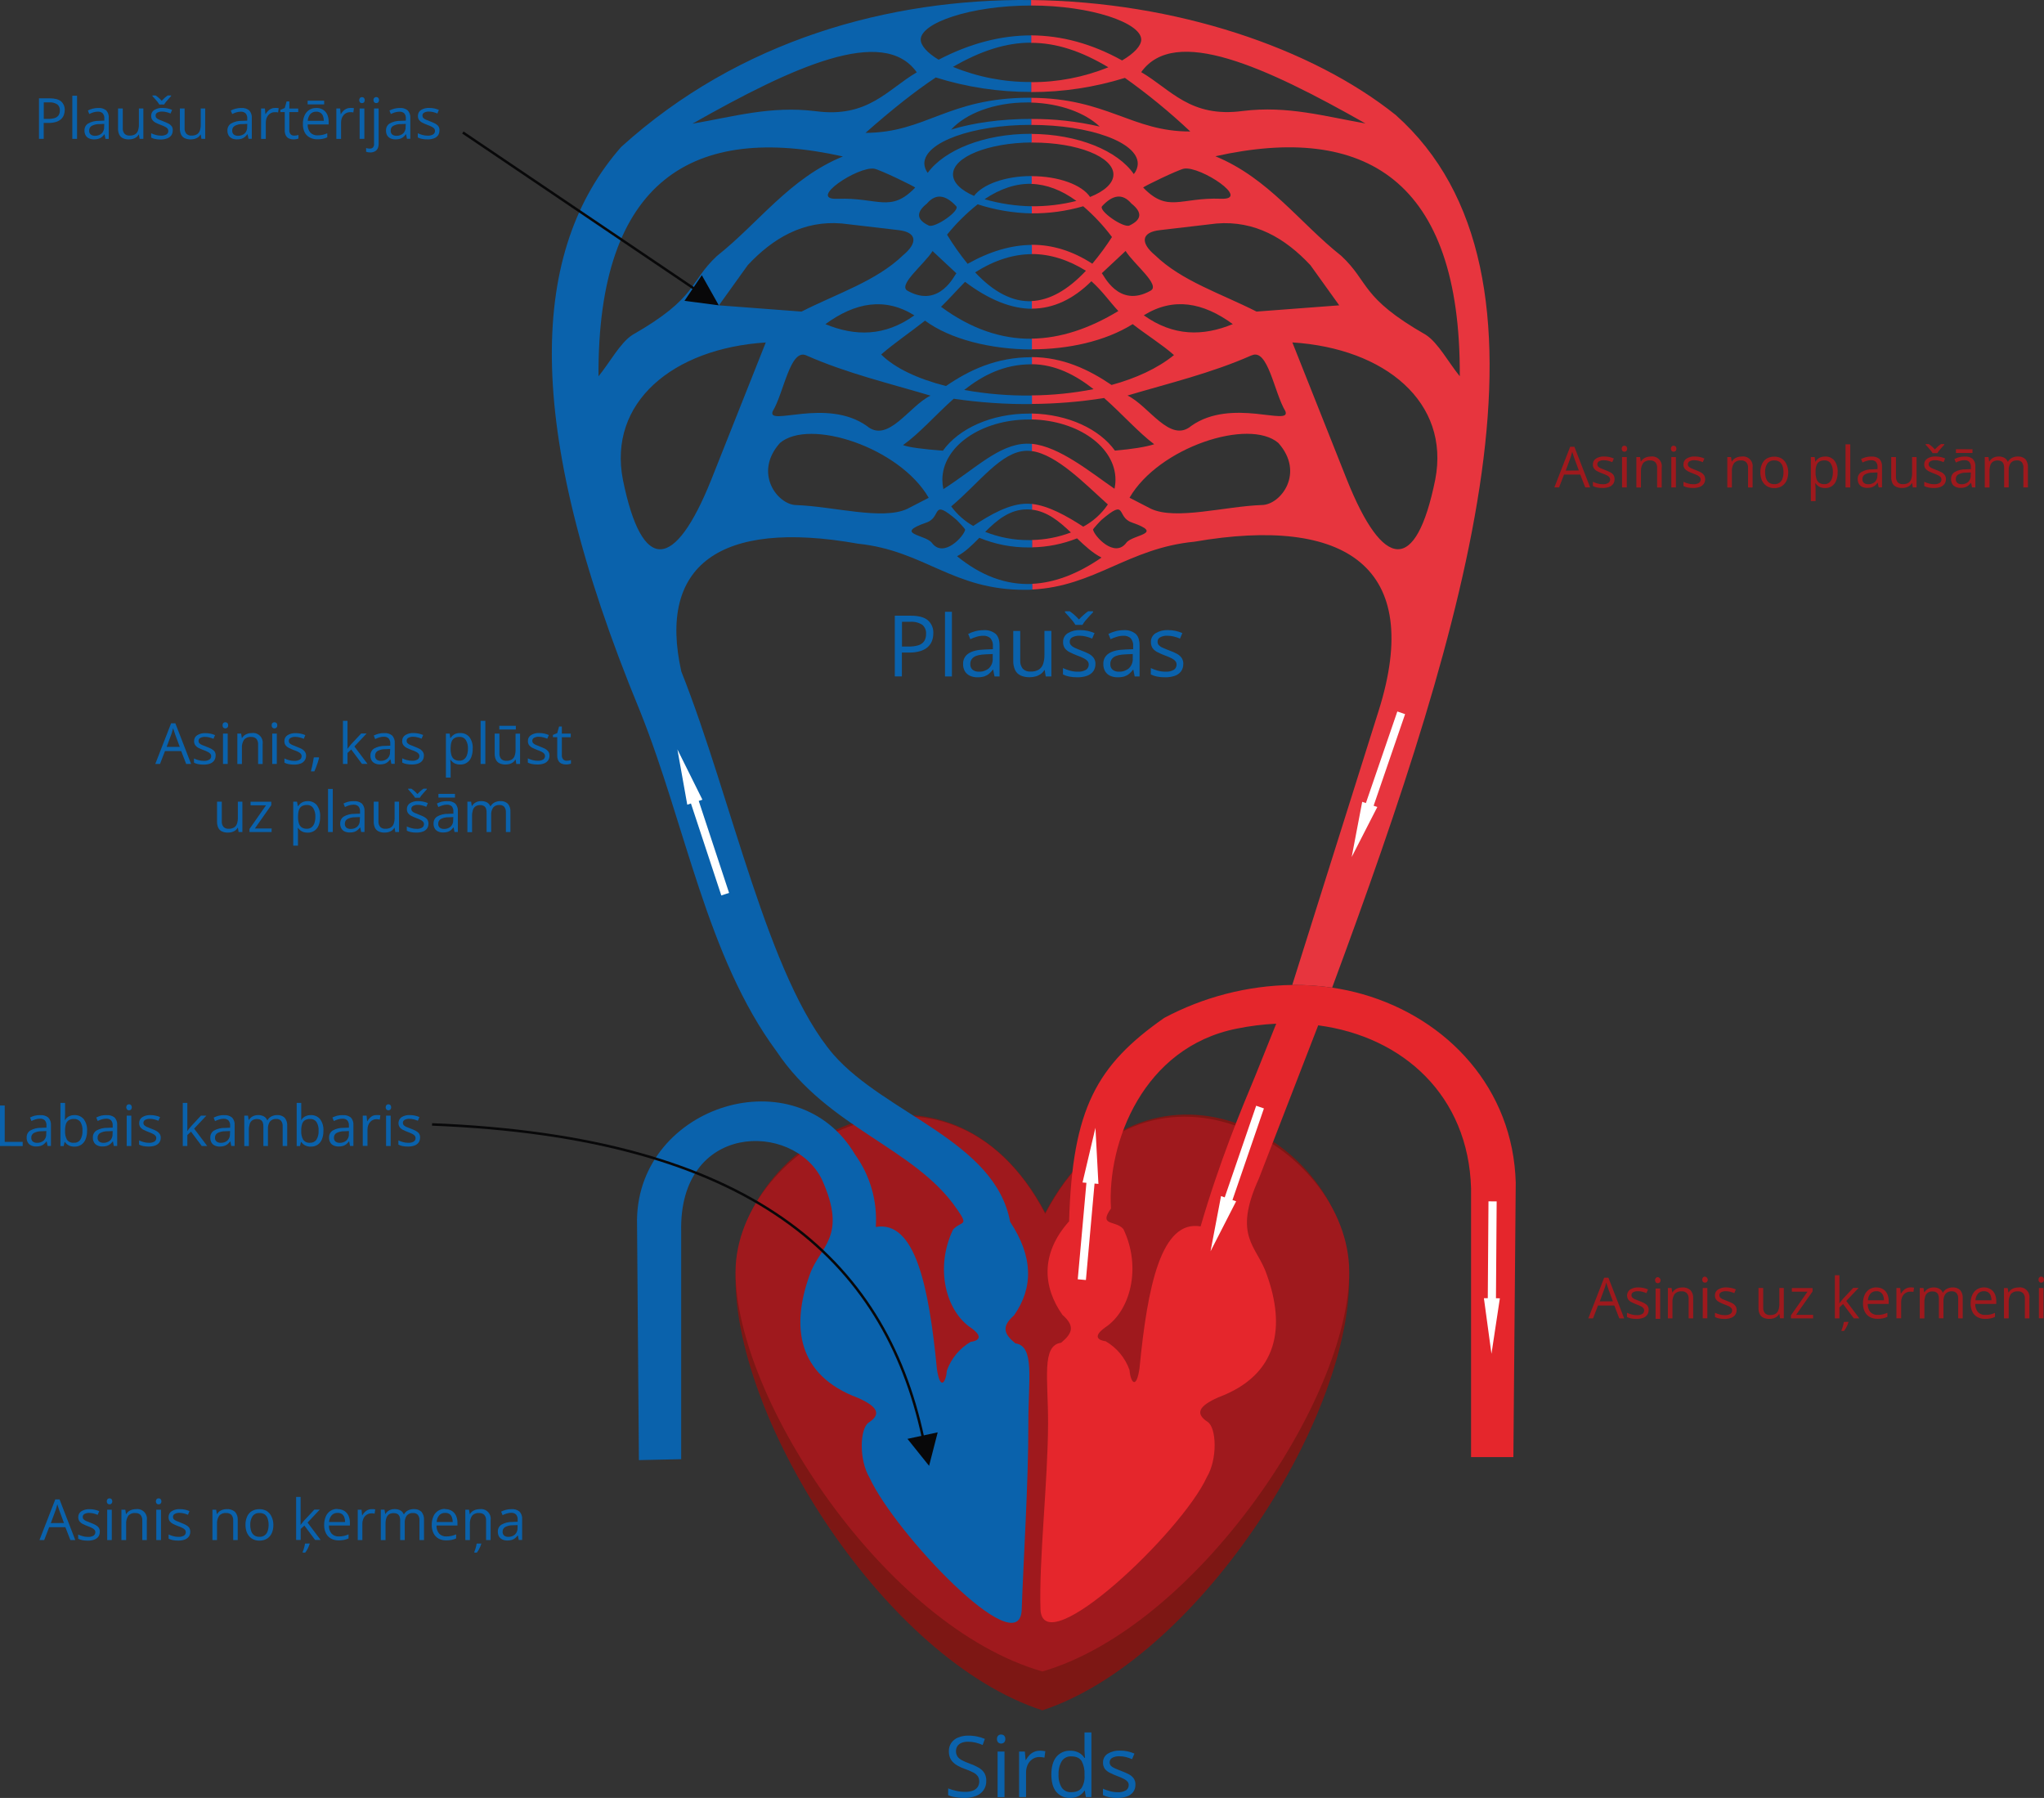 <?xml version="1.0" encoding="UTF-8"?>
<svg id="Layer_2" data-name="Layer 2" xmlns="http://www.w3.org/2000/svg" width="1136.92" height="1000" viewBox="0 0 1136.92 1000">
  <rect x="0" y="0" width="1136.92" height="1000" fill="#333333" stroke="none"/>
  <defs>
    <style>
      .cls-1 {
        fill: #fff;
      }

      .cls-2 {
        fill: #e5262c;
      }

      .cls-2, .cls-3, .cls-4, .cls-5 {
        fill-rule: evenodd;
      }

      .cls-3 {
        fill: #080809;
      }

      .cls-4 {
        fill: #e7353e;
      }

      .cls-6 {
        fill: none;
        stroke: #080809;
        stroke-miterlimit: 2.61;
        stroke-width: 1.39px;
      }

      .cls-7 {
        fill: #7d1714;
      }

      .cls-5, .cls-8 {
        fill: #0a62ac;
      }

      .cls-9 {
        fill: #9f191d;
      }
    </style>
  </defs>
  <g id="Layer_1-2" data-name="Layer 1">
    <path class="cls-7" d="M581.38,674.46c54.41-102.09,169.09-44,169.09,36.62s-85.33,212-170.67,240.2c-87-28.22-170.67-160.14-170.67-240.2s117.85-138.71,172.25-36.62h0Z"/>
    <path class="cls-9" d="M581.38,675.13c54.41-103.53,169.09-38.83,169.09,32.32s-85.33,197.36-170.67,222.21c-87-24.89-170.67-151.59-170.67-222.21s117.85-136.64,172.25-32.32h0Z"/>
    <path class="cls-4" d="M744.94,169.82l-46.02,3.48c-19.89-10.09-41.67-17-56.47-31.36-8.13-6.75-7.89-12.79,2.79-13.95l31.37-3.67c21.42-1.76,38.32,8.22,52.29,23.19l16.03,22.35v-.05Zm-118.85-30.24c4.59,7.39,19.83,19.13,13.78,22.16-17.91,10.01-26.23-9.43-27.03-9.77l13.25-12.39Zm-7.49-7.89c-3.36,5.22-7.04,10.22-11.03,14.98-10.89-7.07-22.15-10.58-33.79-10.52v5.13c10.45,0,20.53,3.3,30.24,9.31-10.32,10.98-20.38,16.42-30.24,16.86v4.22c12.15,0,23.19-5.26,33.28-15.25,6.18,5.52,9.84,11.04,14.99,16.57-16.17,9.81-32.27,15.16-48.24,15.36v5.94c20.17,0,40.76-4.37,56.22-14.02,7.3,5.73,16.54,11.48,22.97,17.21-9.2,7.47-21.26,12.95-34.73,16.63-12.75-8.65-27.13-15.45-44.46-15.5v3.94c13.29,.13,24.48,6.07,34.45,13.89-11.34,2.22-22.87,3.39-34.42,3.48v4.75c13.5-.08,26.97-1.18,40.3-3.3,10.11,8.94,19.05,19.09,27.85,25.71-4.77,1.55-12.45,2.72-21.85,3.54-8.53-11.93-25.98-20.21-46.28-20.63v3.29c25.88,.59,46.59,15.37,46.59,33.53,0,1.69-.18,3.37-.54,5.02-12.87-8.8-30.58-23.54-46.02-24.98v4.02c14,1.93,29.9,18.58,42.33,29.69-3.49,5.17-8.19,9.41-13.69,12.36-9.34-6.04-19.33-11.64-28.57-12.64v3.17c8.66,1.04,15.33,6.65,21.71,12.7-6.93,2.63-14.26,4.05-21.67,4.19v4.08c8.59-.14,17.09-1.83,25.07-5,4.35,4.18,8.72,8.2,13.62,10.7-13.36,9.2-26.23,14.02-38.66,14.6v3.16c34.79-1.64,53.5-23.04,90.29-26.59,84.15-14.54,127.84,13.85,102.48,94.12l-48.02,152.42c7.43-.09,14.85,.41,22.19,1.49,75.75-204.44,134.2-397.31,35.37-485.36C729.75,26.7,654.07,.89,573.47,.02V3.06c33.87,0,61.31,9.8,61.31,18.95,0,3.46-3.94,7.68-10.64,11.61-16.78-9.32-33.66-13.87-50.64-13.95v4.14c13.96,0,27.81,4.55,42.98,13.61-13.64,5.53-28.23,8.34-42.94,8.27v5.52c17.69,.02,35.27-2.64,52.16-7.89,12.79,9.09,24.94,19.05,36.36,29.81-32.52,.13-46.26-18.53-88.5-18.72v2.63c16.05,.46,30.03,5.68,38.13,13.36-12.5-2.9-25.3-4.32-38.13-4.23v3.3c32.75,0,59.29,9.66,59.29,21.54-.05,2.13-.83,4.19-2.2,5.82-8.91-13-31.08-22.25-57.08-22.35v4.81h1.03c24.72,0,44.71,7.95,44.71,17.76,0,4.88-4.96,9.3-12.99,12.5-4.5-6.72-17.4-11.58-32.61-11.58h-.14v4.31c8.51,.24,16.9,3.43,25.15,9.47-8.22,2.07-16.67,3.07-25.14,2.97v3.94c9.78,.11,19.53-1.22,28.93-3.94,5.93,5.1,11.29,10.83,15.98,17.09l.11-.12Zm17.61,43.68c16.5-10.26,33-7.17,49.5,4.89-16.5,6.8-33,6.9-49.5-4.89Zm82.63,15.08c51.62,3.27,87.81,33.33,79.47,76.33-10.68,52.69-28.93,50.49-49.14,0l-30.33-76.33Zm-22.67,7.23c9.1-4.27,12.54,20.7,18.8,31.04,3.33,8.69-29.9-7.71-52.33,8.14-11.83,9.99-23.67-11.24-35.5-16.87,22.88-6.81,46.51-12.39,69.02-22.35v.04Zm-17.08-87.14c-22.48-.88-29.47,8.06-43.21-6.22-.34-.36,19.62-10.01,22.71-10.52,9.2-1.51,37.61,17.41,20.5,16.74Zm114.06,75.72c-36.61-20.92-31.37-29.28-47.06-43.93-23.35-18.47-40.43-43.22-70.07-55.42,82.64-18.41,136.55,12.49,135.94,122.35-6.27-7.67-12.03-18.59-18.82-23h0Zm-164.88,90.57c16.26-28.1,66.43-44.44,82.76-30.48,14.91,16.71,1.31,34.4-9.07,34.53-20.56,.71-47.9,8.55-61.72,2.12l-11.97-6.17h0Zm1.04-163.64c6.35,5.04,5.63,9.05-1.05,12.22-3.31,1.63-17.79-8.43-15.17-10.82,5.85-6.3,11.29-7.18,16.23-1.39Zm130.37-44.5c-22.77-3.94-43.46-10.03-68.37-6.97-29.28,3.94-40-11.95-56.54-21.6,18.61-26.13,68.9-3.1,124.79,28.57h.12Zm-130.15,221.9c18.61,6.44,.39,6.68-3.04,11.29-6.51,8.74-17.79-3.64-18.51-7.31-.08-.41,4.13-4.92,4.67-5.38,14.58-12.39,8.01-1.63,16.88,1.39Z"/>
    <path class="cls-5" d="M395.62,266.81c-20.26,50.49-38.46,52.69-49.15,0-8.34-43,27.85-73.05,79.47-76.33l-30.32,76.33Zm47.27,14.11c-10.35-.13-23.98-17.82-9.07-34.53,16.33-13.96,66.49,2.38,82.76,30.48l-11.97,6.17c-13.82,6.43-41.14-1.41-61.72-2.12Zm74.74-60.89c-11.83,5.63-23.67,26.86-35.5,16.87-22.43-15.84-55.67,.55-52.34-8.14,6.27-10.35,9.72-35.32,18.8-31.04,22.51,9.93,46.15,15.5,69.02,22.35l.03-.04Zm-15.34,27.52c9.32-6.64,18.09-16.8,28.18-25.78,14.42,2.12,28.98,3.12,43.55,2.97v-4.75c-12.64,.18-25.28-.86-37.72-3.1,10.27-8.09,22.1-14.24,37.17-14.27h.53v-3.94h-.26c-19.51,0-34.53,7.1-47.57,16.03-15.48-3.94-28.36-9.89-36.04-17.55,7.18-6.27,16.46-12.54,24.4-18.82,13.79,10.23,36.37,16,59.46,16.02v-5.94c-16.99,.18-33.84-5.46-50.56-17.78,4.77-4.63,8.74-9.2,13.36-13.89,13.44,10.12,25.78,14.92,37.17,14.99v-4.22c-10.8,.47-21.31-5.1-31.56-16.02,10.94-6.94,21.42-10.11,31.56-10.15v-5.13c-11.48,.07-23.37,3.56-35.75,10.52-4.18-5.14-8-10.55-11.44-16.21,5.04-6.24,10.75-11.9,17.03-16.9,9.74,3.17,19.89,4.87,30.12,5.05v-3.94c-8.9-.15-17.74-1.48-26.3-3.94,8.88-5.98,17.62-8.78,26.23-8.56v-4.33c-14.74,0-27.28,4.63-32.07,11.06-7.27-3.17-11.7-7.36-11.7-11.98,0-9.68,19.49-17.54,43.73-17.76v-4.81h-.59c-25.81,0-47.94,8.98-57.21,21.73-1.14-1.49-1.79-3.29-1.88-5.17,0-11.83,26.6-21.54,59.41-21.54h.11v-3.3h-.11c-17,0-32.54,2.24-44.51,5.96,8.18-9.01,24.02-15.12,42.23-15.12h2.35v-2.63h-1.01c-45.64,.09-57.39,19.42-91.19,19.55,14.38-12.68,27.23-22.94,39.1-30.82,17.12,5.39,34.97,8.1,52.92,8.05h.16v-5.52h-.14c-14.88,.09-29.62-2.77-43.39-8.42,15.58-8.99,29.61-13.49,43.55-13.46v-4.05c-17.09,0-34.27,4.54-51.54,13.53-6.29-3.8-9.94-7.89-9.94-11.19,0-9.2,27.48-18.95,61.39-18.95h0V.02c-78.81-.8-162.32,22.21-228.01,81.71-49.96,56.91-56.32,152.03,10.45,313.71,25.34,63.11,37.08,136.75,76,189.34,28.52,42.76,77.02,53.53,100.3,87.69,6.98,9.94,2.46,6.34-2.14,11.39-10.28,21.45-3.94,45.55,10.15,54.8,9.43,6.77-.32,7.65-.32,7.65-6.17,3.6-10.87,9.26-13.27,15.99-.53,6.76-3.79,11.35-5.56-.97-4.44-45.93-12.11-82.71-33.98-78.89,.95-14.35-3.11-28.58-11.51-40.26-32.4-54.92-120.27-27.81-121.31,36.08l1.05,133.84,23.52-.51v-126.52c-1.45-60.94,62.1-61.42,78.17-29.28,14.87,32.71-1.45,37.43-6.8,53.59-10.18,28.28-6.92,55.51,27.03,68.14,11.28,5,12.79,9.2,5.93,13.67-4.9,3.13-5.65,20.5,.46,30.74,14.07,30.65,82.84,103.28,84.6,73.75,.95-27.88,3.77-71,3.71-103.72-.07-24.65,3.75-43.3-7.24-44.8-6.47-5.34-7.74-9.38-.74-15.54,10.85-15.41,10.69-32.66-2.14-52.03-8.35-44.98-69.23-59.83-98.3-93.07-36.57-42.79-56.39-142.01-84.59-213.01-13.15-58.71,20.83-84.89,98.3-71.11,37.08,3.87,52.59,25.85,93.07,25.65,1.31,0,2.63,0,3.83-.11v-3.17c-14.58,.66-28.52-4.54-41.85-15.41,4.37-2.17,8.32-6.09,12.4-10.23,8.76,3.6,18.14,5.42,27.61,5.36h1.76v-4.08h-1.75c-8.34,.05-16.62-1.51-24.36-4.6,6.5-6.48,13.62-12.54,23.35-12.49,.91,0,1.82,.06,2.72,.17v-3.17c-.9-.1-1.81-.16-2.72-.16-9.66-.07-20.33,5.93-30.02,12.36-4.8-2.72-8.97-6.42-12.23-10.87,15.69-13.15,27.74-30.56,41.83-30.93,1.03-.02,2.06,.04,3.08,.18v-4.02c-1.02-.09-2.05-.13-3.08-.11-15.34,.39-28.3,13.87-46.18,25.27-.37-1.7-.56-3.44-.57-5.18,0-18.53,21.58-33.54,48.18-33.54h1.6v-3.29h-1.6c-21.04,0-39.12,8.4-47.87,20.64-11.01-.83-19.18-1.89-22.26-3.13l.07-.04Zm-56.39-74.24l-46.02-3.48,16.03-22.35c13.98-14.98,30.89-24.98,52.29-23.19l31.37,3.67c10.69,1.16,10.91,7.21,2.79,13.95-14.81,14.36-36.58,21.27-56.47,31.36v.05Zm63.13-68.95c-13.74,14.28-20.72,5.34-43.21,6.22-17.09,.67,11.35-18.25,20.5-16.74,3.09,.51,23.05,10.16,22.71,10.52Zm-157.31,81.94c-6.78,4.4-12.54,15.33-18.82,23-.6-109.86,53.3-140.77,135.94-122.28-29.65,12.14-46.74,36.88-70.07,55.36-15.69,14.65-10.45,23.01-47.06,43.93Zm164.9-60.85c-6.68-3.17-7.39-7.18-1.05-12.22,4.93-5.79,10.37-4.9,16.24,1.39,2.63,2.39-11.83,12.45-15.19,10.82h0Zm1.71,176.48c-3.43-4.62-21.64-4.85-3.02-11.29,8.81-3.05,2.31-13.81,16.87-1.39,.54,.46,4.75,4.97,4.67,5.38-.72,3.67-11.99,16.05-18.51,7.31Zm-9.73-126.53c-16.5,11.83-32.99,11.69-49.49,4.89,16.5-12.06,32.99-15.15,49.49-4.89h0Zm-55.07-113.58c-24.88-3.06-45.55,3.08-68.37,6.97,55.88-31.68,106.19-54.7,124.78-28.57-16.42,9.6-27.14,25.55-56.41,21.6Zm78.45,90.2c-.8,.34-9.14,19.72-27.05,9.77-6.05-3.02,9.2-14.77,13.78-22.16l13.27,12.39Z"/>
    <path class="cls-2" d="M709.86,569.36l-11.48,28.6c-8.1,19.39-20.06,48.05-30.58,84.15-21.87-3.75-29.53,33.03-33.98,78.89-1.78,12.33-5.04,7.73-5.56,.99-2.39-6.74-7.1-12.41-13.28-16,0,0-9.73-.88-.3-7.65,14.03-9.2,20.43-33.35,10.15-54.8-4.6-5.05-13.87-1.43-6.89-11.39-2.24-36.82,18.08-89.67,69.86-100.01,7.27-1.49,14.65-2.42,22.06-2.77Zm-115.2,109.91c-16.09,18.05-14.57,36.61-3.72,52.03,7.01,6.17,5.73,10.19-.74,15.53-10.99,1.51-7.18,20.14-7.24,44.8-.08,32.65-5.14,75.85-4.21,103.72,1.76,29.53,78.45-43.1,92.51-73.75,6.1-10.24,5.36-27.61,.46-30.74-6.86-4.54-5.35-8.67,5.93-13.67,33.92-12.62,37.18-39.83,27.01-68.14-5.35-16.16-19.3-20.88-4.43-53.59l32.99-85.18c47.41,6.26,83.6,39.34,85.02,90.73v149.42h23.54l1.31-152.67c-1.45-52.19-37.74-91.17-85.05-104.77-5.61-1.6-11.32-2.83-17.09-3.67-7.35-1.08-14.77-1.58-22.19-1.49-24.85,.36-49.26,6.64-71.2,18.32-37.57,26.3-51.08,50.43-52.9,113.08v.05Z"/>
    <path class="cls-6" d="M240.34,625.4c177.17,6.93,251.64,74.7,273.01,173.94"/>
    <polygon class="cls-3" points="516.78 815.29 521.57 796.66 504.75 800.28 516.78 815.29 516.78 815.29"/>
    <polygon class="cls-1" points="405.53 496.62 388.65 445.46 390.7 444.79 376.79 416.81 382.27 447.56 384.32 446.89 401.21 498.05 405.53 496.62 405.53 496.62"/>
    <polygon class="cls-1" points="777.23 395.72 759.74 446.67 757.69 445.97 751.84 476.66 766.09 448.85 764.04 448.15 781.54 397.2 777.23 395.72 777.23 395.72"/>
    <polygon class="cls-1" points="827.93 668.18 827.54 722.05 825.38 722.04 829.59 752.99 834.26 722.11 832.09 722.08 832.48 668.21 827.93 668.18 827.93 668.18"/>
    <polygon class="cls-1" points="698.71 615.01 681.22 665.97 679.17 665.26 673.33 695.95 687.57 668.14 685.52 667.45 703.02 616.5 698.71 615.01 698.71 615.01"/>
    <line class="cls-6" x1="257.46" y1="73.69" x2="386.3" y2="160.7"/>
    <polygon class="cls-3" points="399.81 169.82 390.37 153.07 380.73 167.32 399.81 169.82 399.81 169.82"/>
    <polygon class="cls-1" points="604.01 711.94 608.81 658.28 610.97 658.48 609.31 627.28 602.13 657.69 604.29 657.87 599.47 711.53 604.01 711.94 604.01 711.94"/>
    <g>
      <path class="cls-8" d="M27.61,54.69c2.91,0,5.04,.57,6.38,1.71,1.38,1.23,2.13,3.03,2.01,4.88,0,.93-.17,1.85-.5,2.72-.32,.86-.84,1.64-1.51,2.26-.8,.7-1.73,1.22-2.75,1.54-1.35,.41-2.76,.6-4.17,.57h-2.76v8.86h-2.63v-22.54h5.93Zm-.24,2.24h-3.02v9.2h2.45c1.22,.03,2.43-.13,3.6-.46,.87-.25,1.63-.78,2.17-1.51,.52-.83,.77-1.79,.72-2.76,.1-1.28-.44-2.54-1.43-3.35-1.35-.85-2.93-1.24-4.52-1.12h.04Z"/>
      <path class="cls-8" d="M42.86,77.23h-2.63v-23.98h2.63v23.98Z"/>
      <path class="cls-8" d="M54.57,60.06c1.61-.14,3.21,.33,4.5,1.31,1.07,1.2,1.59,2.79,1.42,4.39v11.48h-1.83l-.49-2.5h-.13c-.44,.57-.94,1.09-1.5,1.54-.53,.42-1.14,.73-1.79,.93-.8,.23-1.64,.33-2.47,.32-.94,.01-1.87-.17-2.73-.54-.77-.34-1.43-.91-1.88-1.63-.49-.84-.72-1.8-.68-2.77-.07-1.56,.69-3.03,2-3.88,1.86-1.05,3.98-1.56,6.11-1.49l2.93-.14v-1.04c.11-1.11-.22-2.21-.93-3.06-.73-.62-1.67-.94-2.63-.88-.86,0-1.71,.13-2.52,.38-.78,.25-1.55,.56-2.29,.92l-.78-1.95c.84-.42,1.72-.76,2.63-1,1-.27,2.03-.4,3.06-.39Zm3.43,8.85l-2.63,.11c-1.55-.06-3.09,.29-4.46,1.04-.87,.58-1.37,1.58-1.31,2.63-.07,.81,.26,1.61,.88,2.14,.67,.49,1.49,.74,2.33,.7,1.34,.05,2.65-.39,3.68-1.25,1.01-.97,1.54-2.35,1.43-3.75l.08-1.62Z"/>
      <path class="cls-8" d="M79.73,60.33v16.9h-2.09l-.37-2.38h-.14c-.33,.58-.78,1.09-1.31,1.49-.57,.4-1.2,.7-1.87,.89-.72,.2-1.47,.31-2.22,.3-1.15,.04-2.3-.18-3.35-.64-.89-.42-1.61-1.13-2.04-2.01-.5-1.09-.73-2.28-.68-3.47v-11.07h2.63v10.89c-.08,1.13,.26,2.25,.96,3.14,.78,.75,1.84,1.13,2.92,1.04,1.04,.05,2.08-.19,2.98-.71,.76-.49,1.33-1.22,1.62-2.08,.35-1.1,.52-2.24,.49-3.39v-8.89h2.49Z"/>
      <path class="cls-8" d="M96.06,72.6c.03,.97-.25,1.93-.8,2.72-.59,.77-1.39,1.35-2.31,1.66-1.13,.41-2.33,.62-3.54,.62-1.03,.01-2.06-.08-3.08-.28-.79-.16-1.55-.42-2.26-.79v-2.42c.79,.38,1.62,.69,2.47,.92,.95,.28,1.93,.42,2.92,.42,1.11,.09,2.22-.16,3.18-.71,.64-.43,1.01-1.16,.99-1.93,0-.44-.13-.87-.39-1.22-.36-.43-.81-.78-1.31-1.03-.83-.43-1.68-.8-2.56-1.1-.96-.35-1.89-.76-2.8-1.22-.71-.35-1.33-.86-1.81-1.49-.47-.68-.71-1.48-.68-2.3-.05-1.33,.61-2.58,1.74-3.29,1.38-.82,2.96-1.22,4.56-1.14,.96,0,1.92,.09,2.85,.3,.85,.18,1.69,.45,2.49,.8l-.85,2.01c-.72-.31-1.47-.56-2.24-.75-.79-.21-1.6-.32-2.42-.32-.94-.06-1.89,.15-2.72,.59-.59,.32-.96,.93-.95,1.6-.02,.48,.13,.95,.43,1.31,.4,.41,.88,.74,1.41,.96,.66,.29,1.5,.64,2.63,1.04,.94,.35,1.86,.75,2.75,1.21,.7,.36,1.3,.88,1.78,1.51,.42,.69,.62,1.5,.55,2.3Zm-7.42-14.46c-.33-.55-.7-1.08-1.1-1.58-.46-.57-.93-1.12-1.43-1.67l-1.31-1.43v-.38h1.75c.6,.4,1.18,.84,1.72,1.31,.58,.52,1.14,1.07,1.66,1.66,.55-.58,1.12-1.13,1.71-1.66,.54-.48,1.11-.91,1.71-1.31h1.81v.38c-.39,.41-.85,.88-1.31,1.43s-1,1.1-1.46,1.67c-.41,.48-.77,1-1.08,1.55l-2.66,.03Z"/>
      <path class="cls-8" d="M114.13,60.33v16.9h-2.1l-.37-2.38h-.13c-.34,.58-.78,1.08-1.31,1.49-.57,.4-1.21,.7-1.88,.89-.72,.2-1.46,.3-2.21,.3-1.15,.04-2.3-.18-3.35-.64-.89-.42-1.61-1.13-2.05-2.01-.49-1.09-.72-2.28-.68-3.47v-11.07h2.63v10.89c-.09,1.13,.25,2.25,.96,3.14,.77,.75,1.83,1.13,2.91,1.04,1.05,.05,2.09-.19,3-.71,.76-.49,1.33-1.22,1.62-2.08,.35-1.1,.52-2.24,.49-3.39v-8.89h2.5Z"/>
      <path class="cls-8" d="M134.12,60.06c1.61-.14,3.21,.33,4.48,1.31,1.07,1.18,1.6,2.75,1.46,4.34v11.48h-1.85l-.5-2.5h-.12c-.45,.59-.97,1.12-1.55,1.59-.53,.42-1.13,.73-1.78,.93-.8,.23-1.64,.33-2.47,.32-.94,.02-1.87-.17-2.73-.54-.78-.34-1.43-.91-1.88-1.63-.49-.84-.72-1.8-.68-2.77-.07-1.56,.69-3.03,2-3.88,1.86-1.05,3.97-1.56,6.1-1.49l2.92-.12v-1.04c.12-1.11-.22-2.22-.95-3.06-.73-.62-1.67-.94-2.63-.88-.86,0-1.71,.13-2.52,.38-.78,.25-1.54,.56-2.27,.92l-.79-1.95c.84-.42,1.72-.76,2.63-1,1.02-.28,2.08-.43,3.14-.42Zm3.42,8.85l-2.63,.11c-1.55-.07-3.09,.29-4.44,1.04-.88,.58-1.38,1.58-1.31,2.63-.05,.81,.27,1.6,.88,2.14,.67,.49,1.5,.73,2.33,.7,1.34,.05,2.65-.39,3.68-1.25,1.02-.97,1.54-2.35,1.43-3.75l.07-1.62Z"/>
      <path class="cls-8" d="M152.95,60.03c.35-.02,.71-.02,1.07,0,.33,.03,.66,.08,.99,.14l-.33,2.38c-.3-.08-.61-.14-.92-.17-.32-.02-.64-.02-.96,0-.66,0-1.32,.13-1.92,.41-.6,.27-1.14,.67-1.58,1.17-.46,.54-.82,1.16-1.07,1.83-.26,.77-.39,1.58-.38,2.39v9.06h-2.63v-16.91h2.13l.28,3.12h.11c.37-.62,.81-1.2,1.31-1.72,.49-.52,1.08-.93,1.72-1.24,.69-.31,1.43-.47,2.18-.46Z"/>
      <path class="cls-8" d="M163.62,75.44c.44,0,.88-.04,1.31-.12,.37-.05,.73-.14,1.08-.25v1.99c-.4,.16-.81,.27-1.24,.34-.51,.09-1.03,.13-1.55,.13-.83,.01-1.66-.15-2.43-.47-.74-.33-1.36-.88-1.75-1.59-.48-.96-.71-2.04-.66-3.12v-10.01h-2.41v-1.25l2.42-1.01,1.03-3.66h1.54v3.94h4.94v1.97h-4.97v9.99c-.07,.86,.19,1.71,.74,2.38,.51,.51,1.22,.77,1.95,.72Z"/>
      <path class="cls-8" d="M175.92,60.03c1.3-.04,2.58,.29,3.69,.95,1.02,.63,1.84,1.55,2.37,2.63,.57,1.26,.84,2.63,.82,4.01v1.59h-11.66c-.09,1.64,.43,3.25,1.47,4.52,1.06,1.08,2.53,1.65,4.04,1.56,.96,0,1.91-.09,2.84-.3,.87-.21,1.73-.49,2.55-.85v2.25c-.81,.37-1.66,.65-2.54,.83-.97,.19-1.97,.27-2.96,.26-1.48,.04-2.94-.31-4.25-1-1.2-.64-2.18-1.62-2.81-2.83-.71-1.46-1.05-3.08-1-4.71-.04-1.62,.27-3.23,.92-4.72,1.11-2.62,3.73-4.28,6.57-4.15l-.05-.04Zm4.39-4.02v2.06h-9.2v-2.06h9.2Zm-4.42,6.11c-1.23-.06-2.43,.42-3.27,1.31-.87,1.06-1.38,2.38-1.45,3.75h8.97c0-.9-.16-1.79-.47-2.63-.27-.72-.75-1.35-1.38-1.79-.71-.46-1.55-.69-2.39-.64h0Z"/>
      <path class="cls-8" d="M194.81,60.03c.35-.02,.71-.02,1.07,0,.33,.03,.66,.08,.99,.14l-.33,2.38c-.3-.08-.61-.14-.92-.17-.32-.02-.64-.02-.96,0-.66,0-1.32,.13-1.92,.41-.6,.27-1.14,.67-1.58,1.17-.46,.54-.82,1.16-1.07,1.83-.26,.77-.39,1.58-.38,2.39v9.06h-2.63v-16.91h2.13l.28,3.12h.11c.37-.62,.81-1.2,1.31-1.72,.49-.51,1.08-.93,1.72-1.22,.68-.32,1.43-.48,2.18-.47Z"/>
      <path class="cls-8" d="M201.35,54.02c.4-.01,.79,.14,1.08,.41,.61,.74,.61,1.8,0,2.54-.63,.54-1.56,.54-2.18,0-.6-.74-.6-1.8,0-2.54,.3-.28,.7-.43,1.1-.41Zm1.31,6.31v16.9h-2.63v-16.9h2.63Z"/>
      <path class="cls-8" d="M205.96,84.8c-.44,0-.88-.04-1.31-.12-.35-.05-.68-.14-1.01-.26v-2.08c.31,.1,.64,.18,.96,.24,.37,.06,.74,.08,1.12,.08,.62,.02,1.22-.18,1.7-.58,.49-.59,.73-1.36,.64-2.13v-19.62h2.55v19.55c.02,.9-.14,1.8-.49,2.63-.33,.71-.88,1.29-1.56,1.66-.79,.43-1.69,.65-2.59,.63Zm1.79-29.1c-.05-.48,.11-.97,.45-1.31,.3-.27,.69-.42,1.09-.41,.4,0,.79,.14,1.09,.41,.61,.74,.61,1.8,0,2.54-.3,.27-.69,.42-1.09,.41-.4,.01-.8-.13-1.09-.41-.31-.33-.47-.77-.45-1.22Z"/>
      <path class="cls-8" d="M222.28,60.06c1.61-.14,3.21,.33,4.48,1.31,1.08,1.18,1.61,2.75,1.47,4.34v11.48h-1.87l-.5-2.5h-.12c-.43,.59-.93,1.12-1.49,1.59-.53,.42-1.13,.73-1.78,.93-.8,.23-1.64,.33-2.47,.32-.94,.02-1.87-.17-2.73-.54-.78-.34-1.43-.91-1.88-1.63-.49-.84-.72-1.8-.68-2.77-.07-1.56,.69-3.03,2-3.88,1.86-1.05,3.97-1.56,6.1-1.49l2.92-.12v-1.04c.13-1.1-.19-2.21-.89-3.06-.73-.62-1.67-.94-2.63-.88-.86,0-1.72,.13-2.54,.38-.78,.26-1.54,.56-2.27,.92l-.79-1.95c.84-.42,1.72-.76,2.63-1,.99-.28,2.01-.42,3.04-.42Zm3.42,8.85l-2.63,.11c-1.55-.07-3.09,.29-4.46,1.04-.88,.58-1.38,1.58-1.31,2.63-.06,.81,.26,1.6,.87,2.14,.67,.49,1.5,.73,2.33,.7,1.34,.05,2.65-.39,3.68-1.25,1.02-.97,1.54-2.35,1.43-3.75l.09-1.62Z"/>
      <path class="cls-8" d="M244.42,72.6c.03,.97-.25,1.93-.8,2.72-.59,.77-1.39,1.35-2.31,1.66-1.15,.39-2.37,.58-3.59,.55-1.03,.01-2.05-.08-3.06-.28-.79-.16-1.55-.42-2.26-.79v-2.35c.79,.38,1.61,.69,2.46,.92,.95,.28,1.94,.42,2.93,.42,1.1,.09,2.21-.16,3.17-.71,.64-.43,1.01-1.16,.99-1.93,.01-.44-.12-.87-.38-1.22-.36-.43-.81-.78-1.31-1.03-.82-.44-1.67-.8-2.55-1.1-.96-.35-1.89-.76-2.8-1.22-.71-.35-1.33-.86-1.81-1.49-.46-.67-.68-1.48-.64-2.29-.05-1.33,.61-2.58,1.74-3.29,1.37-.82,2.95-1.22,4.55-1.14,.96-.01,1.93,.09,2.87,.3,.85,.19,1.68,.45,2.49,.8l-.82,2c-.72-.31-1.47-.56-2.24-.75-.78-.21-1.59-.32-2.41-.32-.94-.06-1.89,.15-2.72,.59-.59,.32-.96,.93-.95,1.6-.02,.48,.13,.95,.43,1.31,.4,.41,.88,.74,1.41,.96,.64,.29,1.5,.64,2.56,1.04,.94,.34,1.85,.75,2.73,1.21,.7,.36,1.32,.88,1.79,1.51,.42,.69,.61,1.5,.55,2.3Z"/>
    </g>
    <g>
      <path class="cls-8" d="M103.56,424.91l-2.77-7.15h-9.03l-2.76,7.15h-2.63l8.81-22.63h2.35l8.76,22.63h-2.72Zm-3.56-9.48l-2.63-7.1c0-.18-.17-.49-.3-.92s-.29-.85-.42-1.31-.26-.82-.36-1.09c-.11,.42-.22,.84-.34,1.25s-.22,.8-.34,1.16-.21,.66-.29,.91l-2.63,7.1h7.31Z"/>
      <path class="cls-8" d="M119.92,420.28c.03,.97-.25,1.93-.8,2.72-.58,.8-1.39,1.4-2.31,1.72-1.15,.39-2.37,.58-3.59,.55-1.03,.01-2.05-.08-3.06-.28-.79-.16-1.55-.42-2.26-.79v-2.35c.79,.38,1.61,.69,2.46,.92,.95,.28,1.94,.42,2.93,.42,1.11,.09,2.22-.16,3.18-.71,.64-.43,1.01-1.16,.99-1.93,0-.44-.13-.87-.39-1.22-.36-.43-.81-.78-1.31-1.03-.82-.44-1.67-.8-2.55-1.1-.96-.35-1.89-.76-2.8-1.22-.71-.35-1.33-.86-1.81-1.49-.45-.68-.68-1.48-.64-2.29-.05-1.33,.61-2.58,1.74-3.29,1.37-.82,2.95-1.22,4.55-1.14,.96-.01,1.93,.09,2.87,.3,.85,.19,1.68,.45,2.49,.8l-.87,2.05c-.72-.31-1.46-.56-2.22-.75-.79-.21-1.6-.32-2.42-.32-.94-.06-1.89,.15-2.72,.59-.59,.32-.96,.93-.95,1.6-.02,.48,.13,.95,.43,1.31,.4,.41,.88,.74,1.41,.96,.64,.29,1.5,.64,2.63,1.04,.94,.34,1.85,.75,2.73,1.21,.7,.36,1.32,.88,1.79,1.51,.39,.66,.57,1.42,.54,2.18Z"/>
      <path class="cls-8" d="M125.35,401.7c.4-.01,.79,.14,1.08,.41,.35,.35,.52,.83,.46,1.31,.04,.48-.12,.96-.46,1.31-.63,.54-1.56,.54-2.18,0-.32-.36-.48-.84-.43-1.31-.06-.48,.1-.96,.43-1.31,.3-.28,.7-.43,1.1-.41Zm1.31,6.31v16.9h-2.63v-16.9h2.63Z"/>
      <path class="cls-8" d="M139.99,407.71c2.93-.44,5.66,1.58,6.1,4.51,.08,.56,.08,1.13-.01,1.69v11.01h-2.52v-10.83c.08-1.14-.26-2.27-.96-3.17-.79-.75-1.87-1.13-2.96-1.04-1.5-.16-2.98,.44-3.94,1.59-.85,1.38-1.25,2.99-1.14,4.6v8.85h-2.55v-16.9h2.12l.38,2.43h.14c.34-.58,.78-1.09,1.31-1.5,.57-.41,1.2-.72,1.87-.92,.7-.21,1.43-.32,2.17-.32Z"/>
      <path class="cls-8" d="M152.66,401.7c.4,0,.79,.14,1.09,.41,.35,.35,.52,.83,.46,1.31,.04,.48-.12,.96-.46,1.31-.3,.27-.69,.42-1.09,.41-.4,.01-.8-.13-1.09-.41-.33-.35-.5-.83-.45-1.31-.06-.48,.11-.97,.45-1.31,.3-.27,.69-.42,1.09-.41Zm1.31,6.31v16.9h-2.55v-16.9h2.55Z"/>
      <path class="cls-8" d="M170.25,420.28c.03,.97-.26,1.93-.82,2.72-.58,.8-1.39,1.4-2.31,1.72-1.15,.39-2.36,.58-3.58,.55-1.03,.01-2.05-.08-3.06-.28-.79-.16-1.56-.42-2.27-.79v-2.35c.8,.38,1.62,.69,2.47,.92,.95,.28,1.93,.42,2.92,.42,1.11,.09,2.22-.16,3.18-.71,.64-.43,1.01-1.16,.99-1.93,0-.44-.13-.87-.39-1.22-.36-.43-.81-.78-1.31-1.03-.85-.44-1.73-.8-2.63-1.1-.95-.35-1.88-.76-2.79-1.22-.71-.35-1.34-.86-1.83-1.49-.45-.68-.67-1.48-.63-2.29-.05-1.33,.61-2.58,1.74-3.29,1.37-.82,2.95-1.22,4.55-1.14,.96-.01,1.92,.09,2.85,.3,.85,.18,1.69,.45,2.49,.8l-.85,2.05c-.72-.31-1.47-.56-2.24-.75-.79-.21-1.6-.32-2.42-.32-.94-.06-1.89,.15-2.72,.59-.59,.32-.96,.93-.95,1.6-.02,.48,.13,.95,.43,1.31,.4,.41,.89,.74,1.42,.96,.64,.29,1.5,.64,2.55,1.04,.94,.34,1.86,.75,2.75,1.21,.7,.36,1.3,.88,1.78,1.51,.45,.64,.69,1.4,.7,2.18Z"/>
      <path class="cls-8" d="M177.28,421.24l.2,.35c-.18,.75-.41,1.55-.7,2.39s-.59,1.71-.92,2.63-.67,1.66-1.01,2.41h-1.91c.21-.83,.42-1.68,.63-2.63s.39-1.8,.55-2.7,.32-1.7,.42-2.43l2.73-.03Z"/>
      <path class="cls-8" d="M193.29,400.92v13.95c0,.59,0,1.12-.08,1.56h.08c.22-.26,.53-.66,.95-1.18,.41-.53,.77-.96,1.07-1.31l5.6-5.98h3.01l-6.8,7.22,7.28,9.68h-3.08l-5.97-8.01-2.06,1.93v6.13h-2.54v-23.98h2.54Z"/>
      <path class="cls-8" d="M213.61,407.73c1.61-.14,3.21,.33,4.48,1.31,1.08,1.17,1.62,2.75,1.47,4.34v11.48h-1.87l-.5-2.5h-.12c-.43,.57-.92,1.09-1.47,1.54-.53,.42-1.14,.75-1.79,.95-.8,.23-1.64,.33-2.47,.32-.94,.01-1.87-.17-2.73-.54-.77-.34-1.43-.91-1.88-1.63-.49-.84-.72-1.8-.68-2.77-.07-1.56,.69-3.03,2-3.88,1.86-1.05,3.97-1.56,6.1-1.49l2.92-.12v-1.04c.12-1.11-.22-2.22-.95-3.06-.73-.63-1.67-.94-2.63-.88-.86,0-1.71,.13-2.52,.38-.78,.25-1.55,.56-2.29,.92l-.79-1.95c.84-.42,1.72-.76,2.63-1,1.01-.27,2.05-.4,3.09-.38Zm3.43,8.85l-2.63,.11c-1.55-.06-3.09,.29-4.46,1.03-.87,.59-1.37,1.58-1.31,2.63-.07,.81,.26,1.61,.88,2.14,.67,.49,1.49,.74,2.31,.7,1.35,.04,2.67-.43,3.69-1.31,1.01-.97,1.54-2.35,1.43-3.75l.08-1.54Z"/>
      <path class="cls-8" d="M235.76,420.28c.03,.97-.25,1.93-.8,2.72-.59,.77-1.39,1.35-2.31,1.66-1.15,.39-2.36,.58-3.58,.55-1.03,.01-2.06-.08-3.08-.28-.79-.16-1.55-.42-2.26-.79v-2.35c.79,.38,1.62,.69,2.47,.92,.95,.28,1.93,.42,2.92,.42,1.11,.09,2.22-.16,3.18-.71,.64-.43,1.01-1.16,.99-1.93,0-.44-.13-.87-.39-1.22-.36-.43-.81-.78-1.31-1.03-.85-.44-1.73-.8-2.63-1.1-.96-.35-1.89-.76-2.8-1.22-.71-.35-1.33-.86-1.81-1.49-.45-.68-.68-1.48-.64-2.29-.05-1.33,.61-2.58,1.74-3.29,1.38-.82,2.96-1.22,4.56-1.14,.96,0,1.92,.09,2.85,.3,.85,.18,1.69,.45,2.49,.8l-.85,2.05c-.72-.31-1.47-.56-2.24-.75-.79-.21-1.6-.32-2.42-.32-.94-.06-1.89,.15-2.72,.59-.59,.32-.96,.93-.95,1.6-.02,.48,.13,.95,.43,1.31,.4,.41,.88,.74,1.41,.96,.66,.29,1.5,.64,2.56,1.04,.94,.35,1.86,.75,2.75,1.21,.7,.36,1.3,.88,1.78,1.51,.46,.66,.7,1.45,.68,2.25Z"/>
      <path class="cls-8" d="M256,407.71c1.92-.08,3.77,.72,5.04,2.17,1.4,1.89,2.07,4.23,1.88,6.57,.05,1.65-.24,3.3-.85,4.84-.99,2.48-3.44,4.06-6.11,3.94-.8,.01-1.6-.11-2.37-.35-.63-.21-1.22-.54-1.74-.96-.46-.38-.87-.82-1.21-1.31h-.18c0,.39,.08,.88,.12,1.45s.07,1.05,.07,1.47v6.94h-2.63v-24.46h2.1l.34,2.5h.12c.34-.52,.74-1,1.21-1.41,.51-.45,1.1-.8,1.74-1.03,.8-.27,1.64-.4,2.49-.37Zm-.45,2.16c-.99-.05-1.97,.19-2.83,.67-.73,.48-1.28,1.19-1.56,2.02-.36,1.1-.53,2.24-.53,3.39v.49c-.03,1.23,.13,2.45,.47,3.63,.25,.9,.8,1.7,1.56,2.25,.87,.55,1.89,.82,2.92,.76,.95,.04,1.88-.26,2.63-.84,.74-.62,1.28-1.44,1.56-2.37,.36-1.13,.53-2.3,.51-3.48,.09-1.67-.31-3.32-1.16-4.76-.79-1.2-2.16-1.87-3.59-1.76Z"/>
      <path class="cls-8" d="M269.96,424.91h-2.63v-23.98h2.63v23.98Z"/>
      <path class="cls-8" d="M289.27,408.01v16.9h-2.09l-.37-2.38h-.17c-.33,.58-.78,1.09-1.31,1.49-.57,.4-1.2,.71-1.87,.89-.72,.2-1.46,.3-2.21,.3-1.16,.04-2.31-.18-3.37-.64-.89-.42-1.6-1.13-2.04-2.01-.5-1.09-.73-2.28-.68-3.47v-11.07h2.63v10.89c-.1,1.15,.25,2.29,.96,3.2,.78,.75,1.84,1.12,2.92,1.04,1.05,.05,2.09-.2,3-.71,.75-.49,1.32-1.22,1.6-2.08,.36-1.09,.53-2.24,.5-3.39v-8.89l2.5-.05Zm-2.34-4.33v2.06h-9.2v-2.06h9.2Z"/>
      <path class="cls-8" d="M305.63,420.28c.03,.97-.26,1.93-.82,2.72-.59,.77-1.39,1.35-2.31,1.66-1.15,.39-2.36,.58-3.58,.55-1.03,.01-2.05-.08-3.06-.28-.79-.16-1.56-.42-2.27-.79v-2.35c.8,.38,1.62,.69,2.47,.92,.95,.28,1.94,.42,2.93,.42,1.1,.09,2.21-.16,3.17-.71,.64-.43,1.01-1.16,.99-1.93,0-.44-.13-.87-.39-1.22-.36-.43-.81-.78-1.31-1.03-.83-.43-1.68-.8-2.56-1.1-.95-.35-1.88-.76-2.79-1.22-.71-.35-1.34-.86-1.83-1.49-.45-.68-.67-1.48-.63-2.29-.05-1.33,.61-2.58,1.74-3.29,1.37-.82,2.95-1.22,4.55-1.14,.96-.01,1.92,.09,2.85,.3,.86,.18,1.69,.45,2.5,.8l-.87,2.05c-.72-.31-1.47-.56-2.24-.75-.79-.21-1.6-.32-2.42-.32-.94-.06-1.89,.15-2.72,.59-.59,.32-.96,.93-.95,1.6-.02,.48,.13,.95,.43,1.31,.4,.41,.89,.74,1.42,.96,.64,.29,1.5,.64,2.55,1.04,.94,.34,1.86,.75,2.75,1.21,.7,.36,1.31,.88,1.78,1.51,.44,.67,.66,1.45,.63,2.25Z"/>
      <path class="cls-8" d="M315.19,423.12c.44,0,.88-.04,1.31-.12,.37-.05,.73-.14,1.08-.26v1.99c-.4,.16-.81,.27-1.24,.33-.51,.09-1.03,.14-1.55,.14-.83,.01-1.66-.15-2.43-.47-.74-.32-1.36-.88-1.75-1.59-.49-.96-.72-2.04-.66-3.12v-10.01h-2.41v-1.25l2.42-1.01,1.01-3.66h1.54v3.94h4.96v2.01h-4.96v9.93c-.07,.86,.2,1.71,.74,2.38,.51,.52,1.21,.8,1.93,.76Z"/>
      <path class="cls-8" d="M134.81,445.88v16.9h-2.1l-.37-2.38h-.13c-.34,.58-.78,1.08-1.31,1.49-.57,.4-1.21,.7-1.88,.89-.72,.2-1.46,.31-2.21,.3-1.15,.04-2.3-.18-3.35-.64-.89-.42-1.61-1.13-2.05-2.01-.49-1.09-.72-2.28-.68-3.47v-11.07h2.63v10.89c-.09,1.13,.25,2.25,.96,3.14,.77,.75,1.83,1.13,2.91,1.04,1.03,.04,2.06-.21,2.96-.72,.76-.49,1.33-1.22,1.62-2.08,.35-1.1,.52-2.24,.49-3.39v-8.89h2.54Z"/>
      <path class="cls-8" d="M151.07,462.77h-12.31v-1.7l9.2-13.15h-8.59v-2.01h11.53v1.89l-9.14,13h9.34l-.04,1.96Z"/>
      <path class="cls-8" d="M171.14,445.58c1.92-.08,3.77,.72,5.04,2.17,1.4,1.89,2.07,4.23,1.88,6.57,.05,1.65-.24,3.3-.85,4.84-.5,1.21-1.35,2.24-2.43,2.96-1.11,.69-2.39,1.03-3.69,1-.8,.01-1.59-.11-2.35-.35-.63-.21-1.22-.54-1.74-.96-.46-.38-.87-.82-1.21-1.31h-.18c0,.39,.08,.88,.12,1.45s0,1.05,0,1.47v6.94h-2.63v-24.47h2.1l.49,2.51h.12c.34-.52,.74-1,1.21-1.41,.51-.45,1.1-.8,1.74-1.03,.77-.27,1.59-.4,2.41-.38Zm-.45,2.16c-.99-.05-1.97,.19-2.83,.67-.73,.48-1.28,1.19-1.56,2.02-.36,1.1-.53,2.24-.53,3.39v.49c-.03,1.23,.13,2.45,.47,3.63,.25,.9,.8,1.69,1.55,2.25,.87,.55,1.89,.82,2.92,.76,.95,.04,1.88-.26,2.63-.84,.73-.63,1.28-1.45,1.56-2.37,.36-1.13,.53-2.3,.51-3.48,.08-1.67-.32-3.32-1.17-4.76-.78-1.19-2.14-1.86-3.56-1.76Z"/>
      <path class="cls-8" d="M185.09,462.77h-2.63v-23.98h2.63v23.98Z"/>
      <path class="cls-8" d="M196.8,445.6c1.61-.14,3.21,.33,4.48,1.31,1.08,1.17,1.62,2.75,1.47,4.34v11.48h-1.87l-.5-2.5h-.12c-.43,.58-.93,1.1-1.49,1.55-.53,.42-1.13,.73-1.78,.93-.8,.23-1.64,.33-2.47,.32-.94,.01-1.87-.17-2.73-.54-.78-.34-1.43-.91-1.88-1.63-.49-.84-.72-1.8-.68-2.77-.09-1.58,.67-3.08,2-3.94,1.86-1.05,3.97-1.56,6.1-1.49l2.92-.12v-1.04c.12-1.11-.22-2.22-.95-3.06-.73-.62-1.67-.94-2.63-.88-.86,0-1.71,.13-2.52,.38-.78,.25-1.55,.56-2.29,.92l-.79-1.95c.84-.42,1.72-.76,2.63-1,1.01-.25,2.05-.35,3.09-.32Zm3.42,8.85l-2.63,.11c-1.55-.06-3.09,.29-4.46,1.03-.87,.58-1.37,1.58-1.31,2.63-.06,.81,.26,1.6,.87,2.14,.67,.49,1.5,.73,2.33,.7,1.34,.05,2.65-.39,3.68-1.25,1.02-.97,1.54-2.35,1.43-3.75l.09-1.6Z"/>
      <path class="cls-8" d="M221.96,445.88v16.9h-2.09l-.38-2.38h-.13c-.34,.58-.78,1.08-1.31,1.49-.57,.4-1.21,.71-1.88,.89-.72,.2-1.46,.31-2.21,.3-1.15,.04-2.3-.18-3.35-.64-.89-.42-1.61-1.13-2.05-2.01-.49-1.09-.72-2.28-.68-3.47v-11.07h2.63v10.89c-.09,1.13,.25,2.25,.96,3.14,.77,.75,1.83,1.13,2.91,1.04,1.05,.05,2.09-.19,3-.71,.76-.49,1.33-1.22,1.62-2.08,.35-1.1,.52-2.24,.49-3.39v-8.89h2.5Z"/>
      <path class="cls-8" d="M238.29,458.15c.03,.97-.25,1.93-.8,2.72-.59,.77-1.39,1.35-2.31,1.66-1.15,.39-2.37,.58-3.59,.55-1.03,.01-2.05-.08-3.06-.28-.79-.16-1.55-.42-2.26-.79v-2.35c.79,.38,1.61,.69,2.46,.92,.95,.28,1.94,.42,2.93,.42,1.1,.09,2.21-.16,3.17-.71,.64-.43,1.01-1.16,.99-1.93,.01-.44-.12-.87-.38-1.22-.36-.43-.81-.78-1.31-1.03-.82-.44-1.67-.8-2.55-1.1-.96-.35-1.89-.76-2.8-1.22-.71-.35-1.33-.86-1.81-1.49-.46-.67-.68-1.48-.64-2.29-.05-1.33,.61-2.58,1.74-3.29,1.37-.82,2.95-1.22,4.55-1.14,.96-.01,1.93,.09,2.87,.3,.85,.19,1.68,.45,2.49,.8l-.87,2.05c-.72-.31-1.47-.56-2.24-.75-.79-.21-1.6-.32-2.42-.32-.94-.05-1.88,.15-2.71,.59-.59,.32-.96,.93-.95,1.6-.02,.48,.13,.95,.43,1.31,.4,.41,.88,.74,1.41,.96,.64,.29,1.5,.64,2.56,1.04,.94,.34,1.85,.75,2.73,1.21,.7,.36,1.32,.88,1.79,1.51,.42,.67,.63,1.46,.6,2.25Zm-7.43-14.46c-.32-.55-.68-1.07-1.09-1.55-.46-.57-.95-1.12-1.43-1.67l-1.31-1.43v-.38h1.76c.6,.4,1.18,.84,1.72,1.31,.58,.52,1.14,1.07,1.66,1.66,.55-.58,1.12-1.13,1.71-1.66,.54-.48,1.11-.91,1.71-1.31h1.81v.38c-.39,.41-.85,.88-1.31,1.43s-1,1.1-1.47,1.67c-.4,.48-.76,1-1.08,1.55h-2.67Z"/>
      <path class="cls-8" d="M248.73,445.6c1.61-.14,3.21,.33,4.48,1.31,1.07,1.18,1.6,2.75,1.46,4.34v11.48h-1.87l-.49-2.5h-.13c-.43,.57-.92,1.09-1.47,1.55-.53,.42-1.14,.73-1.79,.93-.8,.23-1.64,.33-2.47,.32-.94,.01-1.87-.17-2.73-.54-.77-.34-1.43-.91-1.88-1.63-.49-.84-.72-1.8-.68-2.77-.09-1.58,.67-3.08,2-3.94,1.86-1.05,3.98-1.56,6.11-1.49l2.91-.12v-1.04c.12-1.11-.22-2.21-.93-3.06-.73-.62-1.67-.94-2.63-.88-.86,0-1.71,.13-2.52,.38-.78,.25-1.55,.56-2.29,.92l-.78-1.95c.84-.42,1.72-.76,2.63-1,1.01-.24,2.04-.35,3.08-.32Zm3.42,8.85l-2.63,.11c-1.55-.06-3.09,.29-4.46,1.03-.87,.59-1.37,1.58-1.31,2.63-.07,.81,.26,1.61,.88,2.14,.67,.49,1.49,.74,2.33,.7,1.34,.05,2.65-.39,3.68-1.25,1.01-.97,1.54-2.35,1.43-3.75l.08-1.6Zm.92-12.9v2.06h-9.2v-2.06h9.2Z"/>
      <path class="cls-8" d="M278.28,445.58c1.54-.12,3.07,.41,4.21,1.46,1.06,1.31,1.57,2.99,1.42,4.67v11.07h-2.52v-10.94c.08-1.1-.24-2.19-.89-3.08-.68-.72-1.64-1.1-2.63-1.03-1.35-.12-2.67,.4-3.56,1.42-.82,1.23-1.22,2.69-1.12,4.17v9.45h-2.54v-10.94c.03-.78-.11-1.56-.39-2.29-.24-.55-.65-1.01-1.17-1.31-.6-.32-1.28-.48-1.96-.45-.93-.04-1.84,.2-2.63,.7-.71,.5-1.23,1.22-1.47,2.05-.33,1.09-.49,2.22-.46,3.35v8.94h-2.6v-16.95h2.06l.38,2.39h.14c.33-.58,.78-1.08,1.31-1.49,.52-.4,1.1-.7,1.72-.91,.66-.2,1.35-.31,2.04-.3,1.12-.04,2.22,.21,3.22,.71,.87,.48,1.54,1.26,1.89,2.18h.13c.53-.94,1.32-1.7,2.29-2.18,.98-.47,2.05-.72,3.13-.71Z"/>
    </g>
    <g>
      <path class="cls-8" d="M0,637.4v-22.52H2.63v20.22H12.62v2.34l-12.62-.04Z"/>
      <path class="cls-8" d="M22.35,620.23c1.61-.14,3.21,.33,4.48,1.31,1.1,1.17,1.65,2.75,1.51,4.35v11.48h-1.87l-.49-2.5h-.12c-.43,.57-.93,1.08-1.49,1.54-.53,.42-1.13,.73-1.78,.93-.8,.23-1.64,.33-2.47,.32-.94,.02-1.87-.16-2.73-.54-.78-.33-1.44-.9-1.88-1.63-.49-.84-.72-1.8-.68-2.77-.09-1.58,.67-3.09,2-3.94,1.86-1.04,3.97-1.56,6.1-1.49l2.91-.12v-1.04c.12-1.11-.22-2.21-.93-3.06-.73-.62-1.67-.93-2.63-.88-.86,0-1.71,.13-2.52,.39-.78,.24-1.54,.54-2.27,.91l-.79-1.95c.84-.42,1.72-.75,2.63-1,.99-.24,2.01-.34,3.02-.32Zm3.42,8.85l-2.63,.11c-1.55-.05-3.08,.3-4.44,1.04-.85,.57-1.35,1.54-1.31,2.56-.05,.81,.27,1.6,.88,2.14,.67,.49,1.49,.74,2.33,.7,1.34,.05,2.65-.39,3.68-1.25,1.02-.97,1.54-2.35,1.43-3.75l.07-1.55Z"/>
      <path class="cls-8" d="M36.19,613.42v6c0,.7,0,1.31-.07,2.01s0,1.14-.08,1.5h.14c.49-.78,1.15-1.44,1.95-1.92,1.02-.56,2.18-.84,3.34-.79,1.93-.08,3.8,.73,5.06,2.2,1.4,1.89,2.07,4.23,1.89,6.57,.05,1.64-.25,3.28-.87,4.8-.5,1.21-1.35,2.24-2.43,2.96-1.11,.69-2.4,1.03-3.71,1-1.15,.04-2.28-.22-3.3-.75-.79-.44-1.47-1.06-1.97-1.81h-.2l-.53,2.26h-1.8v-24.02h2.56Zm4.93,8.94c-1.02-.05-2.04,.2-2.92,.72-.75,.52-1.3,1.28-1.55,2.16-.34,1.18-.5,2.41-.46,3.64v.13c-.1,1.69,.26,3.38,1.05,4.88,.89,1.22,2.37,1.87,3.88,1.7,1.42,.11,2.8-.55,3.59-1.74,.87-1.49,1.27-3.21,1.17-4.93,.12-1.71-.28-3.42-1.16-4.9-.83-1.14-2.2-1.77-3.6-1.66Z"/>
      <path class="cls-8" d="M59.25,620.23c1.61-.14,3.21,.33,4.48,1.31,1.08,1.18,1.61,2.76,1.46,4.35v11.48h-1.87l-.49-2.5h-.12c-.43,.57-.93,1.08-1.49,1.54-.53,.42-1.13,.73-1.78,.93-.8,.23-1.64,.33-2.47,.32-.94,.02-1.87-.16-2.73-.54-.78-.33-1.44-.9-1.88-1.63-.49-.84-.73-1.8-.7-2.77-.09-1.58,.68-3.09,2.01-3.94,1.86-1.04,3.97-1.56,6.1-1.49l2.91-.12v-1.04c.12-1.11-.22-2.21-.93-3.06-.73-.62-1.67-.93-2.63-.88-.86,0-1.71,.13-2.52,.39-.78,.24-1.54,.54-2.27,.91l-.79-1.95c.84-.42,1.72-.75,2.63-1,1.01-.24,2.04-.35,3.08-.32Zm3.42,8.85l-2.63,.11c-1.55-.05-3.08,.3-4.44,1.04-.85,.57-1.35,1.54-1.31,2.56-.07,.81,.26,1.61,.88,2.14,.67,.49,1.49,.74,2.33,.7,1.34,.05,2.65-.39,3.68-1.25,1.02-.97,1.54-2.35,1.43-3.75l.07-1.55Z"/>
      <path class="cls-8" d="M71.78,614.19c.4-.01,.79,.14,1.08,.41,.61,.74,.61,1.8,0,2.54-.62,.56-1.56,.56-2.18,0-.6-.74-.6-1.8,0-2.54,.3-.28,.7-.43,1.1-.41Zm1.25,6.32v16.88h-2.56v-16.88h2.56Z"/>
      <path class="cls-8" d="M89.41,632.77c.03,.97-.26,1.93-.82,2.72-.59,.77-1.39,1.35-2.31,1.66-1.15,.39-2.36,.58-3.58,.55-1.03,.01-2.05-.08-3.06-.28-.79-.16-1.56-.42-2.27-.79v-2.35c.8,.38,1.62,.69,2.47,.92,.95,.28,1.94,.43,2.93,.42,1.1,.09,2.21-.16,3.17-.71,.63-.43,1.01-1.15,.99-1.92,0-.44-.13-.87-.39-1.22-.36-.44-.81-.79-1.31-1.04-.83-.42-1.69-.79-2.56-1.1-.95-.35-1.88-.76-2.79-1.22-.72-.35-1.34-.85-1.83-1.49-.45-.67-.67-1.47-.63-2.27-.05-1.33,.61-2.59,1.74-3.3,1.37-.82,2.95-1.22,4.55-1.14,.96,0,1.92,.1,2.85,.3,.86,.19,1.69,.46,2.5,.8l-.95,2.05c-.73-.3-1.47-.55-2.24-.75-.79-.21-1.6-.32-2.42-.32-.94-.06-1.89,.15-2.72,.59-.59,.32-.95,.94-.95,1.6-.03,.48,.13,.95,.45,1.31,.4,.41,.88,.74,1.41,.96,.64,.3,1.5,.64,2.55,1.05,.95,.33,1.86,.74,2.75,1.21,.7,.36,1.31,.87,1.78,1.5,.47,.66,.72,1.44,.71,2.25Z"/>
      <path class="cls-8" d="M104.2,613.42v13.99c0,.59,0,1.1-.08,1.56h.11l.95-1.2c.42-.53,.78-.96,1.07-1.31l5.52-5.94h3.01l-6.8,7.21,7.28,9.68h-3.04l-5.97-7.99-2.05,1.88v6.11h-2.54v-23.98h2.54Z"/>
      <path class="cls-8" d="M124.56,620.23c1.61-.14,3.21,.33,4.48,1.31,1.09,1.17,1.63,2.76,1.47,4.35v11.48h-1.87l-.5-2.5h-.12c-.43,.57-.92,1.08-1.47,1.54-.53,.42-1.14,.73-1.79,.93-.8,.25-1.64,.38-2.49,.38-.94,.02-1.87-.16-2.73-.54-.78-.34-1.43-.91-1.88-1.63-.49-.84-.72-1.8-.68-2.77-.09-1.58,.67-3.08,2-3.94,1.86-1.04,3.97-1.55,6.1-1.49l2.92-.12v-1.04c.11-1.11-.23-2.21-.95-3.06-.73-.62-1.67-.94-2.63-.88-.86,0-1.71,.13-2.52,.39-.78,.24-1.55,.55-2.29,.91l-.78-1.95c.84-.42,1.72-.75,2.63-1,1.01-.27,2.05-.4,3.09-.38Zm3.43,8.85l-2.63,.11c-1.55-.05-3.09,.31-4.46,1.04-.85,.57-1.35,1.54-1.31,2.56-.07,.81,.26,1.61,.88,2.14,.67,.5,1.49,.74,2.33,.7,1.34,.05,2.65-.39,3.68-1.25,1.01-.97,1.54-2.35,1.43-3.75l.08-1.55Z"/>
      <path class="cls-8" d="M154.12,620.2c1.54-.11,3.07,.42,4.21,1.46,1.06,1.31,1.57,2.99,1.42,4.67v11.07h-2.52v-10.94c.08-1.1-.24-2.19-.89-3.08-.68-.72-1.64-1.1-2.63-1.03-1.34-.12-2.66,.41-3.55,1.42-.83,1.23-1.23,2.7-1.12,4.18v9.44h-2.54v-10.94c.02-.78-.11-1.56-.39-2.29-.24-.55-.65-1.02-1.17-1.31-.6-.33-1.28-.48-1.96-.46-.93-.03-1.84,.21-2.63,.7-.71,.5-1.23,1.22-1.47,2.05-.33,1.09-.49,2.22-.46,3.35v8.94h-2.55v-16.92h2.06l.38,2.38h.13c.34-.57,.79-1.07,1.31-1.47,.51-.41,1.1-.71,1.72-.91,.66-.21,1.35-.32,2.04-.32,1.12-.04,2.23,.21,3.22,.72,.87,.47,1.54,1.24,1.89,2.17h.13c.52-.94,1.32-1.7,2.29-2.17,.96-.47,2.01-.72,3.08-.72Z"/>
      <path class="cls-8" d="M167.55,613.42v8.01c0,.7,0,1.14-.09,1.5h.14c.5-.79,1.19-1.45,2-1.92,1.03-.56,2.18-.84,3.35-.79,1.93-.08,3.8,.73,5.06,2.2,1.39,1.9,2.06,4.23,1.88,6.57,.05,1.64-.25,3.28-.87,4.8-.49,1.21-1.34,2.24-2.43,2.96-1.11,.69-2.4,1.04-3.71,1-1.14,.05-2.28-.21-3.29-.75-.8-.43-1.48-1.06-1.99-1.81h-.2l-.53,2.26h-1.85v-24.02h2.51Zm4.93,8.94c-1.02-.05-2.04,.2-2.92,.72-.75,.52-1.29,1.28-1.54,2.16-.35,1.18-.51,2.41-.47,3.64v.13c-.1,1.69,.27,3.38,1.07,4.88,.89,1.22,2.37,1.87,3.87,1.7,1.4,.09,2.75-.57,3.54-1.74,.88-1.49,1.29-3.21,1.18-4.93,.12-1.72-.29-3.43-1.17-4.9-.82-1.13-2.16-1.75-3.55-1.66Z"/>
      <path class="cls-8" d="M190.66,620.23c1.61-.14,3.21,.33,4.48,1.31,1.07,1.18,1.59,2.76,1.43,4.35v11.48h-1.87l-.5-2.5h-.12c-.43,.58-.93,1.1-1.49,1.55-.53,.42-1.13,.73-1.78,.93-.8,.23-1.64,.33-2.47,.32-.94,.02-1.87-.16-2.73-.54-.78-.34-1.44-.91-1.88-1.63-.49-.84-.72-1.8-.68-2.77-.09-1.58,.67-3.08,2-3.94,1.86-1.04,3.97-1.56,6.1-1.49l2.92-.12v-1.04c.11-1.11-.23-2.21-.95-3.06-.73-.62-1.67-.93-2.63-.88-.86,0-1.71,.13-2.52,.39-.78,.24-1.55,.55-2.29,.91l-.79-1.95c.84-.42,1.72-.75,2.63-1,1.02-.25,2.08-.36,3.13-.33Zm3.42,8.85l-2.56,.11c-1.55-.05-3.09,.31-4.46,1.04-.86,.57-1.36,1.54-1.31,2.56-.06,.81,.26,1.6,.87,2.14,.67,.49,1.49,.74,2.33,.7,1.34,.05,2.65-.39,3.68-1.25,1.02-.97,1.54-2.35,1.43-3.75l.03-1.55Z"/>
      <path class="cls-8" d="M209.51,620.2c.35-.02,.71-.02,1.07,0,.37,0,.7,.09,.99,.14l-.33,2.38c-.3-.08-.61-.14-.92-.17-.32-.04-.64-.06-.96-.07-.66,0-1.31,.14-1.92,.41-.6,.28-1.13,.68-1.58,1.17-.47,.54-.83,1.17-1.07,1.84-.26,.77-.39,1.57-.38,2.38v9.06h-2.63v-16.83h2.13l.28,3.1h.11c.36-.62,.81-1.2,1.31-1.71,.48-.54,1.06-.99,1.71-1.31,.69-.29,1.44-.42,2.2-.39Z"/>
      <path class="cls-8" d="M216.05,614.19c.4-.01,.79,.14,1.08,.41,.61,.74,.61,1.8,0,2.54-.62,.56-1.56,.56-2.18,0-.58-.75-.58-1.79,0-2.54,.3-.28,.7-.43,1.1-.41Zm1.25,6.32v16.88h-2.56v-16.88h2.56Z"/>
      <path class="cls-8" d="M233.63,632.77c.03,.97-.26,1.93-.82,2.72-.58,.77-1.39,1.35-2.3,1.66-1.16,.39-2.37,.58-3.59,.55-1.03,.01-2.05-.08-3.06-.28-.79-.16-1.55-.42-2.26-.79v-2.35c.79,.38,1.61,.69,2.46,.92,.95,.28,1.94,.43,2.93,.42,1.1,.09,2.21-.16,3.17-.71,.63-.43,1.01-1.15,.99-1.92,0-.44-.13-.87-.39-1.22-.36-.44-.81-.79-1.31-1.04-.83-.42-1.68-.79-2.55-1.1-.96-.35-1.89-.76-2.8-1.22-.72-.34-1.34-.85-1.81-1.49-1.18-1.85-.7-4.3,1.09-5.58,1.37-.82,2.95-1.22,4.55-1.14,.96,0,1.92,.1,2.87,.3,.85,.19,1.68,.46,2.49,.8l-.87,2.05c-.73-.3-1.47-.55-2.24-.75-.79-.21-1.6-.32-2.42-.32-.94-.05-1.88,.15-2.72,.59-.59,.32-.95,.94-.95,1.6-.02,.48,.14,.95,.45,1.31,.4,.41,.88,.74,1.41,.96,.64,.3,1.5,.64,2.63,1.05,.94,.33,1.86,.74,2.73,1.21,.7,.36,1.32,.87,1.79,1.5,.4,.68,.6,1.46,.55,2.25Z"/>
    </g>
    <g>
      <path class="cls-8" d="M39.14,856.56l-2.77-7.14h-9.03l-2.76,7.15h-2.63l8.81-22.63h2.35l8.76,22.63h-2.72Zm-3.56-9.49l-2.63-7.1c0-.18-.17-.49-.3-.91s-.29-.87-.42-1.31l-.36-1.09c-.11,.42-.22,.84-.34,1.31s-.22,.8-.34,1.16-.21,.66-.29,.91l-2.63,7.1,7.31-.07Z"/>
      <path class="cls-8" d="M55.5,851.94c.04,.98-.24,1.94-.8,2.75-.59,.77-1.39,1.35-2.31,1.66-1.15,.39-2.37,.58-3.59,.55-1.03,.01-2.05-.08-3.06-.28-.79-.16-1.55-.42-2.26-.79v-2.35c.79,.38,1.62,.69,2.47,.92,.95,.28,1.93,.42,2.92,.42,1.11,.09,2.22-.16,3.18-.71,.64-.43,1.01-1.16,.99-1.93,0-.44-.13-.87-.39-1.22-.36-.43-.81-.78-1.31-1.03-.82-.44-1.67-.8-2.55-1.1-.96-.35-1.89-.76-2.8-1.22-.71-.35-1.33-.86-1.81-1.49-.45-.68-.68-1.48-.64-2.29-.05-1.33,.61-2.58,1.74-3.29,1.37-.82,2.95-1.22,4.55-1.14,.96-.01,1.93,.09,2.87,.3,.85,.18,1.69,.45,2.49,.8l-.87,2.05c-.72-.31-1.46-.56-2.22-.75-.79-.21-1.6-.31-2.42-.32-.94-.06-1.89,.15-2.72,.59-.59,.32-.96,.93-.95,1.6-.02,.48,.13,.95,.43,1.31,.4,.41,.88,.74,1.41,.96,.66,.29,1.5,.64,2.56,1.04,.94,.34,1.85,.75,2.73,1.21,.7,.36,1.32,.88,1.79,1.51,.42,.66,.63,1.44,.6,2.22Z"/>
      <path class="cls-8" d="M60.93,833.36c.4-.01,.79,.14,1.08,.41,.61,.74,.61,1.8,0,2.54-.63,.54-1.56,.54-2.18,0-.58-.75-.58-1.79,0-2.54,.3-.28,.7-.43,1.1-.41Zm1.25,6.31v16.9h-2.56v-16.9h2.56Z"/>
      <path class="cls-8" d="M75.58,839.37c2.93-.44,5.66,1.58,6.1,4.51,.08,.56,.08,1.13-.01,1.69v11.01h-2.52v-10.83c.08-1.13-.26-2.26-.96-3.16-.79-.76-1.87-1.14-2.96-1.05-1.5-.16-2.98,.44-3.94,1.59-.85,1.38-1.24,2.99-1.13,4.6v8.85h-2.63v-16.9h2.17l.38,2.43h.14c.34-.58,.78-1.09,1.31-1.5,.57-.41,1.2-.72,1.87-.92,.71-.21,1.44-.32,2.18-.32Z"/>
      <path class="cls-8" d="M88.24,833.36c.4-.01,.8,.13,1.09,.41,.61,.74,.61,1.8,0,2.54-.3,.27-.69,.42-1.09,.41-.4,.01-.8-.13-1.09-.41-.6-.74-.6-1.8,0-2.54,.3-.27,.69-.42,1.09-.41Zm1.31,6.31v16.9h-2.62v-16.9h2.62Z"/>
      <path class="cls-8" d="M105.83,851.94c.03,.97-.26,1.93-.82,2.72-.59,.77-1.39,1.35-2.31,1.66-1.15,.39-2.36,.58-3.58,.55-1.03,.01-2.05-.08-3.06-.28-.79-.16-1.56-.42-2.27-.79v-2.35c.8,.38,1.62,.69,2.47,.92,.95,.28,1.94,.42,2.93,.42,1.1,.09,2.21-.16,3.17-.71,.64-.43,1.01-1.16,.99-1.93,0-.44-.13-.87-.39-1.22-.36-.43-.81-.78-1.31-1.03-.85-.44-1.73-.8-2.63-1.1-.95-.35-1.88-.76-2.79-1.22-.71-.35-1.34-.86-1.83-1.49-.45-.68-.67-1.48-.63-2.29-.05-1.33,.61-2.58,1.74-3.29,1.37-.82,2.95-1.22,4.55-1.14,.96-.01,1.92,.09,2.85,.3,.85,.18,1.69,.45,2.49,.8l-.85,2.05c-.72-.31-1.47-.56-2.24-.75-.79-.21-1.6-.32-2.42-.32-.94-.06-1.89,.15-2.72,.59-.59,.32-.96,.93-.95,1.6-.02,.48,.13,.95,.43,1.31,.4,.41,.89,.74,1.42,.96,.64,.29,1.5,.64,2.55,1.04,.94,.34,1.86,.75,2.75,1.21,.71,.35,1.34,.86,1.83,1.49,.45,.67,.67,1.47,.64,2.27Z"/>
      <path class="cls-8" d="M126.14,839.37c1.65-.12,3.28,.41,4.55,1.47,1.14,1.29,1.7,3,1.54,4.72v11.01h-2.52v-10.83c.08-1.13-.26-2.26-.96-3.16-.79-.76-1.87-1.14-2.96-1.05-1.5-.16-2.98,.44-3.94,1.59-.85,1.38-1.25,2.99-1.14,4.6v8.85h-2.55v-16.9h2.06l.38,2.43h.14c.34-.58,.78-1.09,1.31-1.5,.57-.41,1.2-.72,1.87-.92,.72-.22,1.47-.32,2.22-.32Z"/>
      <path class="cls-8" d="M152.05,848.11c.02,1.26-.16,2.52-.54,3.72-.32,1.01-.85,1.95-1.55,2.75-.68,.75-1.52,1.34-2.46,1.72-1.04,.41-2.15,.61-3.26,.59-1.06,.01-2.12-.19-3.1-.59-.93-.39-1.76-.98-2.43-1.72-.71-.8-1.25-1.73-1.59-2.75-.39-1.2-.58-2.46-.57-3.72-.05-1.62,.28-3.24,.95-4.72,.56-1.23,1.47-2.27,2.63-2.97,1.27-.71,2.71-1.06,4.17-1.03,1.42-.03,2.82,.33,4.05,1.03,1.15,.72,2.06,1.76,2.63,2.98,.72,1.46,1.09,3.08,1.08,4.71Zm-12.85,0c-.02,1.2,.16,2.39,.54,3.52,.3,.92,.88,1.73,1.66,2.31,.86,.58,1.87,.86,2.91,.82,2.06,.14,3.95-1.16,4.56-3.13,.38-1.14,.56-2.33,.54-3.52,.02-1.18-.16-2.36-.54-3.48-.29-.91-.85-1.72-1.6-2.3-.86-.57-1.88-.85-2.91-.8-1.5-.12-2.96,.53-3.87,1.74-.92,1.45-1.37,3.14-1.29,4.85Z"/>
      <path class="cls-8" d="M167.21,832.58v12.45c0,.41,0,.91,0,1.5,0,.59,0,1.12-.08,1.56h.11c.22-.26,.53-.66,.95-1.18,.41-.53,.77-.96,1.07-1.31l5.6-5.98h3.01l-6.8,7.22,7.28,9.68h-3.08l-5.97-8.01-2.05,1.88v6.13h-2.54v-23.93h2.5Zm5.01,25.9v.26c-.14,.5-.31,.99-.53,1.46-.25,.6-.54,1.19-.87,1.75-.31,.56-.66,1.09-1.05,1.59h-1.41v-.38c.19-.43,.36-.87,.5-1.31,.18-.57,.36-1.14,.5-1.75,.14-.52,.25-1.04,.32-1.58l2.54-.04Z"/>
      <path class="cls-8" d="M187.75,839.37c1.3-.04,2.59,.29,3.71,.95,1.02,.63,1.84,1.54,2.35,2.63,.56,1.24,.83,2.59,.82,3.94v1.59h-11.66c-.09,1.64,.43,3.25,1.47,4.52,1.06,1.08,2.54,1.65,4.05,1.56,.95,.01,1.9-.09,2.83-.3,.88-.21,1.74-.49,2.56-.85v2.25c-.81,.37-1.66,.65-2.54,.83-.98,.19-1.97,.27-2.97,.26-1.48,.03-2.94-.31-4.25-.99-1.21-.67-2.18-1.7-2.8-2.93-.71-1.46-1.06-3.08-1.01-4.71-.03-1.62,.28-3.23,.92-4.72,1.11-2.62,3.73-4.28,6.57-4.15l-.05,.12Zm0,2.09c-1.23-.06-2.42,.42-3.26,1.31-.88,1.06-1.39,2.37-1.45,3.75h8.93c0-.9-.16-1.79-.47-2.63-.25-.71-.71-1.33-1.31-1.79-.73-.47-1.59-.7-2.46-.64h.03Z"/>
      <path class="cls-8" d="M206.64,839.37c.35-.02,.71-.02,1.07,0,.33,.03,.66,.08,.99,.14l-.33,2.38c-.3-.08-.61-.14-.92-.17-.32-.02-.64-.02-.96,0-.66,0-1.31,.13-1.91,.41-.61,.27-1.15,.67-1.59,1.17-.47,.54-.82,1.16-1.05,1.84-.27,.76-.41,1.57-.39,2.38v9.06h-2.56v-16.91h2.12l.28,3.12h.12c.36-.63,.8-1.21,1.31-1.72,.49-.51,1.07-.93,1.71-1.24,.67-.3,1.4-.46,2.13-.46Z"/>
      <path class="cls-8" d="M230.21,839.37c1.54-.11,3.07,.42,4.21,1.46,1.06,1.31,1.57,2.99,1.42,4.67v11.07h-2.52v-10.94c.08-1.1-.24-2.19-.89-3.08-.68-.72-1.64-1.1-2.63-1.03-1.34-.12-2.66,.41-3.55,1.42-.83,1.22-1.22,2.69-1.12,4.17v9.45h-2.54v-10.94c.03-.78-.11-1.56-.39-2.29-.25-.55-.65-1.01-1.17-1.31-.6-.32-1.28-.47-1.96-.45-.95-.05-1.9,.19-2.71,.7-.7,.51-1.21,1.23-1.46,2.05-.34,1.08-.49,2.22-.46,3.35v8.94h-2.63v-16.95h2.06l.39,2.39h.13c.34-.57,.79-1.08,1.31-1.49,.52-.4,1.1-.71,1.72-.91,.66-.2,1.35-.31,2.04-.3,1.12-.04,2.22,.21,3.22,.71,.87,.48,1.54,1.26,1.89,2.18h.13c.52-.94,1.32-1.71,2.29-2.18,1-.49,2.1-.73,3.21-.71Z"/>
      <path class="cls-8" d="M247.59,839.37c1.3-.04,2.58,.29,3.69,.95,1.02,.63,1.84,1.54,2.35,2.63,.56,1.24,.84,2.59,.82,3.94v1.59h-11.66c-.09,1.64,.44,3.25,1.49,4.52,1.06,1.08,2.53,1.65,4.04,1.56,.96,0,1.91-.09,2.84-.3,.87-.21,1.73-.49,2.55-.85v2.25c-.81,.37-1.66,.65-2.54,.83-.97,.19-1.97,.27-2.96,.26-1.48,.04-2.94-.3-4.25-.99-1.21-.67-2.19-1.69-2.81-2.93-.71-1.46-1.05-3.08-1-4.71-.04-1.62,.27-3.23,.92-4.72,1.1-2.63,3.73-4.29,6.57-4.15l-.05,.12Zm0,2.09c-1.23-.06-2.42,.42-3.26,1.31-.88,1.06-1.39,2.37-1.45,3.75h8.94c0-.9-.16-1.79-.47-2.63-.25-.71-.71-1.34-1.31-1.79-.74-.48-1.61-.71-2.49-.64h.04Z"/>
      <path class="cls-8" d="M266.8,839.37c2.93-.44,5.66,1.58,6.1,4.51,.08,.56,.08,1.13-.01,1.69v11.01h-2.52v-10.83c.08-1.13-.26-2.26-.96-3.16-.79-.76-1.87-1.14-2.96-1.05-1.5-.16-2.98,.44-3.94,1.59-.85,1.38-1.25,2.99-1.14,4.6v8.85h-2.55v-16.9h2.06l.38,2.43h.14c.34-.58,.78-1.09,1.31-1.5,.57-.41,1.2-.72,1.87-.92,.72-.22,1.47-.32,2.22-.32Zm.88,19.12v.26c-.14,.5-.31,.99-.53,1.46-.25,.58-.54,1.16-.87,1.75-.31,.56-.66,1.09-1.05,1.59h-1.41v-.38c.19-.43,.35-.87,.5-1.31,.18-.57,.34-1.14,.5-1.75,.14-.52,.25-1.04,.32-1.58l2.54-.04Z"/>
      <path class="cls-8" d="M284.47,839.39c1.61-.14,3.21,.33,4.48,1.31,1.08,1.17,1.62,2.75,1.47,4.34v11.48h-1.87l-.5-2.5h-.11c-.43,.58-.93,1.1-1.49,1.55-.53,.42-1.13,.73-1.78,.93-.8,.23-1.64,.33-2.47,.32-.94,.01-1.87-.17-2.73-.54-.78-.34-1.43-.91-1.88-1.63-.49-.84-.72-1.8-.68-2.77-.07-1.56,.69-3.03,2-3.88,1.86-1.05,3.97-1.56,6.1-1.49l2.92-.12v-1.04c.12-1.11-.22-2.22-.95-3.06-.73-.62-1.67-.94-2.63-.88-.86,0-1.71,.13-2.52,.39-.78,.24-1.55,.55-2.29,.91l-.79-1.95c.84-.42,1.72-.76,2.63-1,1-.27,2.04-.39,3.08-.38Zm3.42,8.85l-2.56,.11c-1.55-.06-3.09,.29-4.46,1.04-.86,.57-1.36,1.54-1.31,2.56-.06,.81,.26,1.6,.87,2.14,.67,.49,1.5,.73,2.33,.7,1.35,.04,2.66-.43,3.68-1.31,1.02-.97,1.54-2.35,1.43-3.75l.03-1.49Z"/>
    </g>
    <g>
      <path class="cls-8" d="M548.59,990.54c.05,1.82-.47,3.61-1.5,5.11-1.04,1.46-2.49,2.59-4.17,3.23-2.01,.78-4.16,1.15-6.31,1.1-1.21,0-2.42-.06-3.63-.18-1.04-.1-2.07-.26-3.09-.49-.86-.21-1.7-.49-2.51-.85v-3.77c1.37,.54,2.78,.98,4.22,1.31,1.72,.42,3.49,.63,5.26,.62,1.46,.03,2.91-.2,4.29-.68,1.05-.39,1.96-1.07,2.63-1.97,1.16-1.81,1.21-4.12,.14-5.98-.66-.91-1.53-1.64-2.54-2.13-1.55-.8-3.16-1.48-4.81-2.04-1.31-.45-2.57-1.02-3.79-1.68-1.02-.54-1.95-1.24-2.76-2.06-.73-.76-1.29-1.65-1.67-2.63-.4-1.12-.59-2.3-.57-3.48-.04-1.65,.44-3.28,1.38-4.64,.96-1.33,2.29-2.36,3.81-2.96,1.78-.71,3.68-1.06,5.6-1.03,1.68-.01,3.35,.16,5,.51,1.45,.3,2.86,.74,4.22,1.31l-1.22,3.38c-1.25-.54-2.55-.98-3.87-1.31-1.38-.33-2.8-.5-4.22-.5-1.25-.03-2.5,.18-3.67,.63-.91,.37-1.7,.99-2.27,1.79-.54,.81-.81,1.77-.79,2.75-.04,1.04,.22,2.07,.75,2.96,.62,.89,1.44,1.61,2.41,2.1,1.41,.74,2.88,1.38,4.38,1.91,1.75,.61,3.45,1.38,5.06,2.29,1.28,.71,2.37,1.73,3.17,2.96,.76,1.35,1.13,2.88,1.07,4.43Z"/>
      <path class="cls-8" d="M556.86,964.73c.6-.01,1.18,.2,1.63,.6,.49,.51,.74,1.2,.68,1.91,.06,.7-.19,1.39-.68,1.89-.93,.84-2.35,.84-3.29,0-.48-.51-.71-1.2-.66-1.89-.06-.7,.18-1.39,.66-1.91,.45-.41,1.05-.62,1.66-.6Zm1.87,9.47v25.34h-3.85v-25.34h3.85Z"/>
      <path class="cls-8" d="M578.36,973.73c.51,0,1.04,0,1.59,.08,.5,.05,1,.12,1.49,.22l-.49,3.56c-.46-.12-.92-.2-1.39-.26-.48-.06-.95-.09-1.43-.09-.99,0-1.97,.21-2.88,.62-.9,.42-1.71,1.02-2.37,1.76-.7,.81-1.24,1.74-1.59,2.75-.4,1.15-.59,2.35-.58,3.56v13.6h-3.87v-25.34h3.2l.42,4.67h.2c.52-.95,1.16-1.83,1.89-2.63,.75-.78,1.64-1.41,2.63-1.85,1-.44,2.09-.66,3.18-.64Z"/>
      <path class="cls-8" d="M595.2,999.99c-2.91,.13-5.71-1.08-7.61-3.29-1.87-2.18-2.8-5.43-2.8-9.74s.95-7.65,2.85-9.89c1.9-2.22,4.72-3.45,7.64-3.34,1.19-.02,2.38,.16,3.51,.54,1.82,.61,3.37,1.83,4.4,3.44h.33c-.07-.49-.13-1.14-.18-1.97s-.11-1.51-.11-2.04v-10.14h3.84v35.96h-3.09l-.58-3.6h-.17c-.49,.77-1.1,1.46-1.8,2.05-.78,.64-1.67,1.14-2.63,1.47-1.16,.38-2.38,.57-3.6,.54Zm.6-3.2c2.71,0,4.63-.77,5.76-2.3,1.26-2.06,1.85-4.46,1.68-6.86v-.7c.15-2.57-.41-5.14-1.6-7.42-1.08-1.74-3.02-2.63-5.84-2.63-2.11-.1-4.12,.93-5.26,2.71-1.28,2.25-1.89,4.83-1.75,7.42-.15,2.52,.46,5.03,1.75,7.21,1.18,1.72,3.18,2.69,5.26,2.58Z"/>
      <path class="cls-8" d="M631.54,992.6c.05,1.46-.38,2.89-1.22,4.08-.88,1.16-2.08,2.02-3.46,2.49-1.73,.59-3.55,.87-5.38,.83-1.54,.03-3.09-.12-4.6-.42-1.18-.24-2.32-.63-3.39-1.17v-3.54c1.19,.54,2.43,.98,3.69,1.31,1.43,.42,2.91,.63,4.39,.63,1.66,.13,3.32-.24,4.76-1.07,.96-.65,1.52-1.74,1.49-2.89,0-.66-.2-1.31-.59-1.84-.55-.65-1.22-1.17-1.99-1.54-1.24-.64-2.51-1.19-3.83-1.66-1.43-.53-2.83-1.15-4.19-1.84-1.07-.52-2.01-1.28-2.73-2.22-.67-1.01-1.01-2.22-.96-3.43-.07-2,.93-3.88,2.63-4.93,2.06-1.23,4.43-1.83,6.82-1.72,2.76-.02,5.5,.55,8.02,1.67l-1.31,3.08c-1.09-.46-2.21-.84-3.35-1.14-1.19-.3-2.4-.46-3.63-.46-1.41-.08-2.82,.23-4.08,.88-.88,.48-1.43,1.4-1.42,2.41-.03,.71,.2,1.4,.66,1.95,.6,.62,1.32,1.1,2.12,1.42,.96,.45,2.25,.97,3.83,1.58,1.41,.51,2.79,1.12,4.12,1.81,1.04,.54,1.94,1.31,2.63,2.26,.69,1.03,1.04,2.25,.99,3.48Z"/>
    </g>
    <path class="cls-9" d="M900.68,733.26l-2.77-7.15h-9.06l-2.76,7.15h-2.63l8.82-22.62h2.35l8.76,22.62h-2.71Zm-3.55-9.47l-2.63-7.11c0-.18-.16-.49-.3-.91s-.28-.85-.42-1.31l-.36-1.1c-.11,.42-.21,.84-.33,1.31l-.34,1.16c-.12,.36-.21,.66-.3,.89l-2.63,7.11,7.31-.04Z"/>
    <path class="cls-9" d="M917,728.64c.03,.97-.25,1.92-.82,2.71-.58,.77-1.39,1.35-2.3,1.66-1.15,.4-2.37,.59-3.59,.57-1.03,.01-2.05-.08-3.06-.28-.79-.16-1.55-.43-2.26-.79v-2.37c.79,.38,1.61,.7,2.46,.93,.95,.27,1.94,.41,2.93,.41,1.1,.08,2.2-.16,3.17-.7,.64-.43,1.01-1.16,.99-1.93,0-.44-.13-.87-.39-1.22-.36-.43-.81-.79-1.31-1.04-.83-.42-1.68-.78-2.55-1.09-.95-.36-1.89-.78-2.8-1.24-.72-.34-1.34-.85-1.81-1.49-1.18-1.85-.7-4.3,1.09-5.56,1.37-.82,2.95-1.23,4.55-1.16,1.84-.01,3.67,.37,5.35,1.12l-.87,2.05c-.73-.31-1.47-.56-2.24-.76-.79-.2-1.6-.3-2.42-.3-.94-.05-1.88,.14-2.72,.58-.59,.32-.95,.94-.95,1.6-.02,.48,.14,.95,.45,1.31,.4,.41,.88,.73,1.41,.95,.64,.3,1.5,.64,2.63,1.05,.94,.34,1.85,.74,2.73,1.21,.7,.36,1.31,.87,1.78,1.51,.42,.68,.62,1.47,.57,2.26Z"/>
    <path class="cls-9" d="M935.69,716.06c1.65-.12,3.28,.41,4.55,1.47,1.14,1.3,1.69,3,1.54,4.72v11.01h-2.52v-10.83c.09-1.14-.26-2.26-.97-3.16-.79-.76-1.86-1.14-2.95-1.05-1.5-.15-2.97,.44-3.94,1.59-.85,1.38-1.25,3-1.14,4.62v8.84h-2.55v-16.88h2.06l.38,2.43h.14c.34-.58,.78-1.09,1.31-1.5,.56-.42,1.2-.73,1.87-.93,.72-.22,1.47-.32,2.22-.32Z"/>
    <path class="cls-9" d="M948.35,710.05c.97,.13,1.66,1.02,1.53,1.99-.05,.36-.2,.69-.44,.96-.3,.27-.69,.43-1.09,.42-.41,.01-.8-.14-1.09-.42-.6-.74-.6-1.8,0-2.54,.3-.27,.69-.42,1.09-.41Zm1.31,6.32v16.88h-2.55v-16.88h2.55Z"/>
    <path class="cls-9" d="M965.93,728.64c.04,.97-.25,1.92-.8,2.71-.59,.77-1.39,1.35-2.31,1.66-1.15,.4-2.36,.59-3.58,.57-1.03,.01-2.06-.08-3.08-.28-.78-.16-1.54-.43-2.26-.79v-2.37c.79,.38,1.62,.7,2.47,.93,.95,.27,1.93,.41,2.92,.41,1.11,.08,2.21-.16,3.18-.7,.64-.43,1.01-1.16,.99-1.93,0-.44-.13-.87-.39-1.22-.36-.43-.81-.79-1.31-1.04-.85-.42-1.73-.79-2.63-1.09-.95-.36-1.89-.78-2.8-1.24-.71-.35-1.34-.85-1.81-1.49-.45-.67-.67-1.47-.63-2.27-.06-1.33,.6-2.58,1.72-3.29,1.37-.82,2.96-1.23,4.56-1.16,.96,0,1.92,.1,2.85,.3,.85,.19,1.69,.46,2.49,.82l-.85,2.05c-.73-.31-1.47-.56-2.24-.76-.79-.2-1.6-.3-2.42-.3-.94-.05-1.88,.14-2.72,.58-.59,.32-.95,.94-.95,1.6-.02,.48,.13,.94,.43,1.31,.4,.41,.88,.73,1.41,.95,.66,.3,1.51,.64,2.63,1.05,.94,.34,1.86,.74,2.75,1.21,.7,.36,1.3,.88,1.78,1.51,.44,.67,.65,1.46,.62,2.26Z"/>
    <path class="cls-9" d="M992.19,716.37v16.88h-2.09l-.37-2.37h-.14c-.33,.58-.78,1.08-1.31,1.47-.56,.41-1.2,.72-1.87,.91-.72,.2-1.46,.3-2.21,.3-1.16,.03-2.31-.19-3.37-.66-.89-.41-1.61-1.12-2.04-2-.5-1.09-.73-2.29-.68-3.48v-11.06h2.63v10.87c-.09,1.13,.25,2.26,.95,3.16,.78,.75,1.84,1.13,2.92,1.04,1.05,.05,2.09-.2,3-.71,.76-.49,1.32-1.23,1.6-2.09,.36-1.09,.53-2.23,.5-3.38v-8.89h2.49Z"/>
    <path class="cls-9" d="M1008.5,733.26h-12.32v-1.7l9.2-13.15h-8.72v-2h11.52v1.89l-9.14,13h9.45v1.95Z"/>
    <path class="cls-9" d="M1023.13,709.29v12.45c0,.41,0,.91,0,1.5,0,.59,0,1.1-.08,1.56h.11c.22-.26,.54-.67,.95-1.18s.78-.95,1.07-1.31l5.6-5.98h3.01l-6.86,7.26,7.28,9.68h-3.08l-5.97-7.99-2.02,1.88v6.11h-2.54v-23.97h2.54Zm5.01,25.9v.26c-.14,.5-.32,.99-.53,1.46-.25,.6-.54,1.19-.87,1.75-.31,.55-.66,1.08-1.05,1.58h-1.41v-.37c.19-.43,.36-.87,.5-1.31,.18-.55,.36-1.13,.5-1.74,.14-.52,.25-1.05,.32-1.58l2.54-.05Z"/>
    <path class="cls-9" d="M1043.68,716.06c1.3-.03,2.58,.3,3.69,.96,1.03,.63,1.84,1.54,2.35,2.63,.57,1.26,.84,2.64,.82,4.02v1.58h-11.66c-.09,1.64,.44,3.26,1.49,4.54,1.06,1.07,2.53,1.64,4.04,1.55,.95,.01,1.9-.08,2.83-.29,.88-.21,1.74-.5,2.56-.87v2.25c-.81,.37-1.67,.65-2.54,.84-.98,.19-1.97,.27-2.97,.26-1.47,.03-2.93-.31-4.23-1-1.22-.66-2.2-1.68-2.81-2.92-.71-1.47-1.06-3.09-1.01-4.72-.03-1.62,.28-3.23,.92-4.72,.56-1.26,1.47-2.33,2.63-3.08,1.18-.71,2.53-1.07,3.91-1.04Zm0,2.1c-1.23-.06-2.42,.42-3.26,1.31-.88,1.05-1.39,2.36-1.45,3.73h8.93c0-.9-.15-1.79-.46-2.63-.28-.72-.76-1.34-1.38-1.79-.72-.46-1.57-.68-2.42-.63h.04Z"/>
    <path class="cls-9" d="M1062.56,716.06c.35-.02,.71-.02,1.07,0,.33,.02,.66,.07,.99,.14l-.33,2.37c-.3-.08-.61-.13-.92-.17-.32-.02-.63-.02-.95,0-.66,0-1.32,.13-1.92,.41-.61,.27-1.15,.67-1.59,1.17-.47,.53-.82,1.16-1.05,1.83-.27,.76-.4,1.57-.39,2.38v9.06h-2.63v-16.87h2.12l.28,3.12h.12c.36-.63,.8-1.21,1.31-1.72,.48-.52,1.06-.94,1.71-1.24,.69-.32,1.44-.49,2.2-.47Z"/>
    <path class="cls-9" d="M1086.08,716.06c1.54-.11,3.07,.42,4.21,1.46,1.06,1.32,1.57,3,1.42,4.68v11.06h-2.52v-10.94c.08-1.1-.24-2.19-.89-3.08-.68-.72-1.64-1.1-2.63-1.03-1.34-.12-2.66,.41-3.55,1.42-.83,1.23-1.23,2.7-1.12,4.18v9.44h-2.54v-10.94c.02-.78-.11-1.55-.39-2.27-.24-.55-.65-1.01-1.17-1.31-.6-.33-1.28-.48-1.96-.46-.93-.03-1.84,.21-2.63,.7-.71,.5-1.23,1.23-1.47,2.06-.33,1.09-.49,2.22-.46,3.35v8.93h-2.56v-16.94h2.08l.38,2.38h.13c.34-.57,.79-1.07,1.31-1.47,.51-.4,1.1-.71,1.72-.91,.66-.21,1.35-.32,2.04-.32,1.12-.03,2.23,.22,3.22,.72,.87,.48,1.54,1.25,1.89,2.18h.13c.52-.95,1.32-1.71,2.29-2.18,.96-.47,2.01-.72,3.08-.72Z"/>
    <path class="cls-9" d="M1103.5,716.06c1.3-.03,2.58,.3,3.69,.96,1.03,.63,1.84,1.54,2.35,2.63,.58,1.26,.86,2.64,.83,4.02v1.58h-11.68c-.08,1.64,.45,3.26,1.49,4.54,1.06,1.07,2.53,1.64,4.04,1.55,.97,.03,1.94-.05,2.89-.25,.87-.22,1.73-.51,2.55-.87v2.25c-.81,.37-1.67,.65-2.54,.84-.97,.19-1.97,.27-2.96,.26-1.48,.03-2.94-.31-4.25-1-1.21-.66-2.2-1.68-2.81-2.92-.71-1.47-1.05-3.09-1-4.72-.04-1.62,.27-3.23,.92-4.72,.56-1.26,1.47-2.33,2.63-3.08,1.15-.71,2.48-1.09,3.84-1.08Zm0,2.1c-1.23-.06-2.43,.42-3.27,1.31-.87,1.05-1.38,2.37-1.45,3.73h8.94c0-.9-.16-1.79-.47-2.63-.27-.72-.75-1.34-1.38-1.79-.71-.45-1.55-.67-2.39-.63h.03Z"/>
    <path class="cls-9" d="M1122.71,716.06c2.93-.44,5.66,1.58,6.1,4.51,.08,.56,.08,1.13-.01,1.69v11.01h-2.52v-10.83c.09-1.14-.25-2.26-.96-3.16-.79-.76-1.87-1.14-2.96-1.05-1.5-.15-2.97,.44-3.94,1.59-.84,1.39-1.24,3-1.13,4.62v8.84h-2.63v-16.88h2.06l.38,2.43h.14c.34-.58,.78-1.09,1.31-1.5,.57-.41,1.2-.73,1.87-.93,.74-.23,1.51-.33,2.29-.32Z"/>
    <path class="cls-9" d="M1135.39,710.05c.4,0,.78,.14,1.08,.41,.61,.74,.61,1.8,0,2.54-.62,.56-1.56,.56-2.18,0-.6-.74-.6-1.8,0-2.54,.3-.27,.7-.42,1.1-.41Zm1.24,6.32v16.88h-2.55v-16.88h2.55Z"/>
    <g>
      <path class="cls-9" d="M881.75,271.11l-2.77-7.15h-9.03l-2.76,7.15h-2.63l8.81-22.63h2.34l8.76,22.63h-2.71Zm-3.56-9.43l-2.63-7.1c0-.18-.17-.49-.3-.91s-.28-.87-.42-1.31l-.36-1.09c-.11,.42-.22,.84-.34,1.31s-.22,.8-.34,1.16-.21,.66-.29,.91l-2.63,7.1,7.31-.07Z"/>
      <path class="cls-9" d="M898.05,266.48c.03,.97-.25,1.93-.8,2.72-.59,.77-1.39,1.35-2.31,1.66-1.15,.39-2.36,.58-3.58,.55-1.03,.01-2.06-.08-3.08-.28-.79-.16-1.55-.42-2.26-.79v-2.35c.79,.38,1.62,.69,2.47,.92,.95,.28,1.93,.42,2.92,.42,1.11,.09,2.22-.16,3.18-.71,.63-.43,1.01-1.15,.99-1.92,0-.44-.13-.88-.39-1.24-.36-.43-.81-.78-1.31-1.03-.85-.42-1.73-.79-2.63-1.1-.96-.35-1.89-.76-2.8-1.22-.71-.35-1.33-.86-1.81-1.49-.45-.67-.68-1.48-.64-2.29-.05-1.33,.61-2.58,1.74-3.29,1.38-.82,2.96-1.22,4.56-1.14,.96,0,1.92,.1,2.85,.3,.85,.19,1.68,.46,2.49,.8l-.85,2.05c-.73-.3-1.47-.55-2.24-.75-.79-.21-1.6-.32-2.42-.32-.94-.06-1.89,.15-2.72,.59-.59,.32-.95,.94-.95,1.6-.03,.48,.13,.95,.43,1.31,.4,.41,.88,.74,1.41,.96,.66,.29,1.5,.64,2.63,1.05,.94,.33,1.86,.74,2.73,1.21,.71,.35,1.32,.86,1.79,1.5,.43,.67,.64,1.45,.62,2.25Z"/>
      <path class="cls-9" d="M903.54,247.9c.4-.01,.79,.14,1.08,.41,.61,.74,.61,1.8,0,2.54-.63,.54-1.56,.54-2.18,0-.58-.75-.58-1.79,0-2.54,.3-.28,.7-.43,1.1-.41Zm1.31,6.31v16.9h-2.63v-16.9h2.63Z"/>
      <path class="cls-9" d="M918.19,253.91c2.93-.44,5.66,1.58,6.1,4.51,.08,.56,.08,1.13-.01,1.69v11.01h-2.55v-10.83c.09-1.14-.25-2.26-.96-3.16-.79-.76-1.87-1.14-2.96-1.05-1.5-.16-2.98,.44-3.94,1.59-.85,1.38-1.24,2.99-1.13,4.6v8.85h-2.56v-16.9h2.06l.38,2.45h.14c.33-.59,.78-1.1,1.31-1.51,.57-.41,1.2-.72,1.87-.92,.73-.22,1.49-.33,2.25-.32Z"/>
      <path class="cls-9" d="M930.93,247.9c.4-.01,.79,.14,1.08,.41,.61,.74,.61,1.8,0,2.54-.63,.54-1.56,.54-2.18,0-.6-.74-.6-1.8,0-2.54,.3-.28,.7-.43,1.1-.41Zm1.24,6.31v16.9h-2.55v-16.9h2.55Z"/>
      <path class="cls-9" d="M948.44,266.48c.03,.97-.26,1.93-.82,2.72-.59,.77-1.39,1.35-2.31,1.66-1.15,.39-2.36,.58-3.58,.55-1.03,.01-2.05-.08-3.06-.28-.79-.16-1.56-.42-2.27-.79v-2.35c.8,.38,1.62,.69,2.47,.92,.95,.28,1.94,.42,2.93,.42,1.1,.09,2.21-.16,3.17-.71,.63-.43,1.01-1.15,.99-1.92,0-.44-.13-.88-.39-1.24-.36-.43-.81-.78-1.31-1.03-.85-.42-1.73-.79-2.63-1.1-.95-.35-1.88-.76-2.79-1.22-.71-.35-1.34-.86-1.83-1.49-.45-.68-.67-1.48-.63-2.29-.05-1.33,.61-2.58,1.74-3.29,1.37-.82,2.95-1.22,4.55-1.14,.96,0,1.92,.1,2.85,.3,.86,.19,1.69,.46,2.5,.8l-.87,2.05c-.73-.3-1.47-.56-2.24-.75-.79-.21-1.6-.32-2.42-.32-.94-.06-1.89,.15-2.72,.59-.59,.32-.95,.94-.95,1.6-.03,.48,.13,.95,.43,1.31,.4,.41,.89,.74,1.42,.96,.64,.29,1.5,.64,2.55,1.05,.95,.33,1.86,.74,2.75,1.21,.7,.35,1.31,.87,1.78,1.5,.46,.66,.71,1.44,.7,2.25Z"/>
      <path class="cls-9" d="M968.74,253.91c2.93-.44,5.66,1.58,6.1,4.51,.08,.56,.08,1.13-.01,1.69v11.01h-2.52v-10.83c.08-1.13-.26-2.26-.96-3.16-.79-.76-1.87-1.14-2.96-1.05-1.5-.16-2.98,.44-3.94,1.59-.85,1.38-1.25,2.99-1.14,4.6v8.85h-2.55v-16.9h2.06l.38,2.45h.14c.33-.59,.78-1.1,1.31-1.51,.57-.41,1.2-.72,1.87-.92,.72-.22,1.47-.32,2.22-.32Z"/>
      <path class="cls-9" d="M994.66,262.63c.02,1.26-.16,2.52-.54,3.72-.32,1.01-.85,1.95-1.55,2.75-.68,.78-1.52,1.39-2.47,1.79-1.04,.41-2.15,.61-3.26,.59-1.06,.01-2.12-.19-3.1-.59-.93-.39-1.76-.98-2.43-1.72-.71-.8-1.25-1.73-1.59-2.75-.39-1.2-.58-2.46-.57-3.72-.05-1.62,.28-3.24,.95-4.72,.56-1.23,1.48-2.27,2.63-2.97,1.27-.71,2.71-1.06,4.17-1.03,1.42-.03,2.82,.32,4.05,1.03,1.15,.72,2.06,1.76,2.63,2.98,.71,1.44,1.09,3.03,1.09,4.64Zm-12.85,0c-.02,1.2,.16,2.4,.54,3.54,.3,.92,.89,1.73,1.67,2.3,.85,.58,1.87,.86,2.89,.82,2.06,.14,3.95-1.15,4.56-3.12,.38-1.14,.56-2.34,.54-3.54,.02-1.18-.16-2.36-.54-3.48-.31-.91-.9-1.7-1.67-2.27-.86-.57-1.88-.85-2.91-.8-1.5-.12-2.96,.53-3.87,1.74-.89,1.45-1.32,3.13-1.22,4.83h0Z"/>
      <path class="cls-9" d="M1015.22,253.91c1.92-.08,3.77,.72,5.04,2.17,1.4,1.89,2.06,4.23,1.88,6.57,.05,1.66-.25,3.3-.87,4.84-.5,1.2-1.34,2.23-2.42,2.96-1.11,.68-2.39,1.03-3.69,1-.8,.02-1.59-.1-2.35-.36-.63-.21-1.23-.53-1.75-.95-.46-.38-.86-.82-1.2-1.31h-.18c0,.39,.07,.88,.11,1.45s.08,1.07,.08,1.49v6.93h-2.63v-24.48h2.12l.33,2.5h.13c.33-.52,.73-1,1.2-1.41,.51-.44,1.1-.79,1.74-1.01,.8-.28,1.64-.4,2.49-.38Zm-.45,2.16c-.99-.05-1.97,.19-2.83,.68-.74,.47-1.29,1.19-1.56,2.02-.36,1.09-.54,2.23-.53,3.38v.49c-.03,1.23,.13,2.45,.46,3.63,.26,.9,.81,1.69,1.56,2.25,.87,.55,1.89,.82,2.92,.76,.95,.05,1.88-.25,2.63-.84,.74-.62,1.28-1.44,1.56-2.37,.36-1.13,.53-2.3,.51-3.48,.09-1.67-.32-3.32-1.16-4.76-.79-1.19-2.15-1.86-3.58-1.76h0Z"/>
      <path class="cls-9" d="M1029.16,271.11h-2.63v-23.98h2.63v23.98Z"/>
      <path class="cls-9" d="M1040.88,253.93c1.61-.14,3.21,.33,4.48,1.31,1.07,1.18,1.6,2.75,1.46,4.34v11.48h-1.87l-.49-2.5h-.13c-.43,.57-.92,1.09-1.47,1.55-.53,.42-1.13,.73-1.78,.93-.81,.23-1.65,.33-2.49,.32-.94,.02-1.87-.16-2.73-.54-.77-.34-1.43-.91-1.88-1.63-.48-.84-.72-1.8-.68-2.77-.07-1.56,.7-3.03,2.01-3.88,1.86-1.05,3.97-1.56,6.1-1.49l2.91-.12v-1.04c.11-1.11-.22-2.21-.93-3.06-.73-.62-1.67-.93-2.63-.88-.86,0-1.71,.13-2.52,.39-.78,.24-1.54,.54-2.27,.91l-.79-1.95c.84-.42,1.72-.76,2.63-1,1-.27,2.04-.39,3.08-.38Zm3.42,8.85l-2.63,.11c-1.55-.06-3.08,.3-4.44,1.04-.86,.57-1.35,1.54-1.31,2.56-.07,.81,.26,1.61,.88,2.14,.67,.49,1.49,.74,2.33,.7,1.34,.05,2.65-.39,3.68-1.25,1.02-.97,1.54-2.35,1.43-3.75l.07-1.55Z"/>
      <path class="cls-9" d="M1066.03,254.21v16.9h-2.09l-.37-2.38h-.14c-.33,.58-.78,1.09-1.31,1.49-.57,.4-1.2,.71-1.87,.89-.72,.21-1.46,.31-2.21,.3-1.16,.04-2.31-.18-3.37-.64-.88-.42-1.6-1.12-2.04-2-.5-1.09-.73-2.29-.68-3.48v-11.07h2.63v10.89c-.09,1.13,.25,2.25,.95,3.14,.78,.75,1.84,1.12,2.92,1.04,1.04,.05,2.08-.19,3-.7,.76-.49,1.32-1.23,1.6-2.09,.36-1.09,.53-2.23,.5-3.38v-8.9h2.49Z"/>
      <path class="cls-9" d="M1082.37,266.48c.03,.97-.26,1.93-.82,2.72-.58,.78-1.39,1.37-2.31,1.68-1.15,.39-2.36,.58-3.58,.55-1.03,.01-2.05-.08-3.06-.28-.79-.16-1.56-.42-2.27-.79v-2.38c.8,.38,1.62,.69,2.47,.92,.95,.28,1.93,.42,2.92,.42,1.11,.09,2.22-.16,3.18-.71,.63-.43,1.01-1.15,.99-1.92,0-.44-.13-.88-.39-1.24-.36-.43-.81-.78-1.31-1.03-.85-.42-1.73-.79-2.63-1.1-.95-.35-1.88-.76-2.79-1.22-.71-.35-1.34-.86-1.83-1.49-.45-.68-.67-1.48-.63-2.29-.05-1.33,.61-2.58,1.74-3.29,1.37-.82,2.95-1.22,4.55-1.14,.96,0,1.92,.1,2.85,.3,.85,.19,1.68,.46,2.49,.8l-.85,2.05c-.73-.3-1.47-.56-2.24-.75-.79-.21-1.6-.32-2.42-.32-.94-.06-1.89,.15-2.72,.59-.59,.32-.95,.94-.95,1.6-.03,.48,.13,.95,.43,1.31,.4,.41,.89,.74,1.42,.96,.64,.29,1.5,.64,2.55,1.05,.95,.33,1.86,.74,2.75,1.21,.7,.35,1.31,.87,1.78,1.5,.46,.66,.71,1.44,.7,2.25Zm-7.43-14.46c-.33-.54-.69-1.06-1.09-1.55-.47-.57-.95-1.12-1.45-1.67s-.93-1.03-1.31-1.42v-.39h1.75c.6,.4,1.18,.84,1.72,1.31,.58,.52,1.14,1.07,1.66,1.66,.55-.58,1.13-1.13,1.71-1.66,.54-.47,1.11-.91,1.71-1.31h1.81v.39c-.39,.39-.85,.87-1.31,1.42s-1,1.1-1.46,1.67c-.41,.48-.77,1-1.08,1.55h-2.66Z"/>
      <path class="cls-9" d="M1092.8,253.93c1.61-.14,3.21,.33,4.48,1.31,1.07,1.18,1.6,2.75,1.46,4.34v11.48h-1.87l-.49-2.5h-.12c-.43,.57-.93,1.09-1.49,1.55-.53,.42-1.13,.73-1.78,.93-.8,.23-1.64,.33-2.47,.32-.94,.02-1.87-.16-2.73-.54-.78-.34-1.44-.91-1.88-1.63-.49-.84-.72-1.8-.68-2.77-.07-1.56,.69-3.03,2-3.88,1.86-1.05,3.97-1.56,6.1-1.49l2.91-.12v-1.04c.12-1.11-.22-2.21-.93-3.06-.73-.62-1.67-.93-2.63-.88-.86,0-1.71,.13-2.52,.39-.78,.24-1.54,.54-2.27,.91l-.79-1.95c.84-.42,1.72-.76,2.63-1,1-.27,2.04-.39,3.08-.38Zm3.42,8.85l-2.63,.11c-1.55-.06-3.08,.3-4.44,1.04-.86,.57-1.35,1.54-1.31,2.56-.05,.81,.27,1.6,.88,2.14,.67,.49,1.5,.73,2.33,.7,1.34,.05,2.65-.39,3.68-1.25,1.02-.97,1.54-2.35,1.43-3.75l.07-1.55Zm.92-12.9v2.06h-9.2v-2.1l9.2,.04Z"/>
      <path class="cls-9" d="M1122.36,253.91c1.54-.11,3.07,.42,4.21,1.46,1.05,1.32,1.55,2.99,1.41,4.67v11.07h-2.52v-10.94c.09-1.1-.23-2.19-.88-3.08-.68-.72-1.64-1.09-2.63-1.03-1.35-.12-2.67,.41-3.56,1.42-.82,1.23-1.21,2.7-1.1,4.17v9.45h-2.54v-10.94c.03-.78-.11-1.56-.39-2.29-.24-.55-.65-1.01-1.17-1.31-.61-.32-1.29-.48-1.97-.46-.95-.04-1.89,.2-2.7,.7-.7,.5-1.22,1.22-1.47,2.05-.33,1.09-.48,2.22-.45,3.35v8.94h-2.63v-16.94h2.06l.38,2.39h.14c.34-.57,.79-1.07,1.31-1.47,.52-.41,1.1-.72,1.72-.92,.66-.2,1.35-.3,2.04-.3,1.12-.04,2.23,.21,3.23,.71,.87,.48,1.53,1.25,1.88,2.18h.14c.52-.94,1.31-1.7,2.27-2.18,1-.48,2.1-.73,3.21-.71Z"/>
    </g>
    <g>
      <path class="cls-8" d="M506.55,342.45c4.37,0,7.55,.84,9.56,2.55,2.08,1.84,3.19,4.54,3.02,7.31,0,1.39-.23,2.78-.71,4.09-.48,1.3-1.26,2.46-2.27,3.39-1.19,1.06-2.6,1.85-4.13,2.31-2.02,.61-4.13,.89-6.25,.84h-4.12v13.29h-3.94v-33.79h8.84Zm-.33,3.38h-4.52v13.77h3.67c1.83,.05,3.65-.18,5.4-.68,1.3-.38,2.44-1.17,3.25-2.26,.78-1.24,1.15-2.68,1.08-4.14,.14-1.93-.65-3.8-2.14-5.04-2.01-1.25-4.37-1.82-6.73-1.64Z"/>
      <path class="cls-8" d="M529.48,376.24h-3.85v-35.96h3.85v35.96Z"/>
      <path class="cls-8" d="M547.05,350.49c2.42-.19,4.82,.54,6.73,2.04,1.46,1.36,2.19,3.52,2.2,6.5v17.22h-2.8l-.74-3.75h-.2c-.65,.86-1.4,1.64-2.22,2.33-.78,.63-1.67,1.1-2.63,1.41-1.21,.34-2.46,.5-3.71,.47-1.41,.03-2.81-.25-4.1-.82-1.18-.51-2.17-1.36-2.85-2.45-.73-1.26-1.08-2.7-1.03-4.15-.11-2.34,1.03-4.55,3-5.82,2.02-1.37,5.08-2.11,9.2-2.22l4.37-.18v-1.55c.17-1.66-.33-3.32-1.41-4.6-1.1-.93-2.51-1.4-3.94-1.31-1.28,0-2.56,.19-3.79,.58-1.17,.36-2.31,.79-3.42,1.31l-1.18-2.92c1.26-.63,2.58-1.13,3.94-1.5,1.49-.4,3.03-.59,4.58-.58Zm5.13,13.27l-3.85,.17c-3.16,.12-5.39,.64-6.68,1.55-1.27,.86-2.01,2.32-1.95,3.85-.1,1.22,.39,2.41,1.31,3.21,1.01,.74,2.25,1.11,3.5,1.05,2.01,.08,3.98-.59,5.52-1.88,1.52-1.46,2.3-3.52,2.14-5.61v-2.34Z"/>
      <path class="cls-8" d="M584.8,350.91v25.34h-3.14l-.57-3.56h-.2c-.52,.87-1.21,1.63-2.04,2.22-.86,.59-1.81,1.04-2.81,1.31-1.08,.3-2.19,.45-3.31,.45-1.73,.05-3.45-.28-5.04-.97-1.34-.62-2.42-1.69-3.06-3.01-.75-1.65-1.1-3.45-1.03-5.26v-16.51h3.88v16.32c-.13,1.7,.38,3.39,1.43,4.73,1.17,1.12,2.76,1.68,4.37,1.55,1.57,.08,3.13-.29,4.5-1.07,1.14-.74,1.99-1.84,2.42-3.13,.53-1.64,.78-3.35,.74-5.08v-13.33h3.87Z"/>
      <path class="cls-8" d="M609.3,369.3c.05,1.46-.38,2.89-1.21,4.09-.89,1.15-2.1,2.01-3.47,2.49-1.73,.59-3.55,.87-5.38,.83-1.54,.02-3.09-.12-4.6-.42-1.18-.24-2.32-.63-3.39-1.17v-3.54c1.19,.56,2.43,1.02,3.69,1.38,1.43,.42,2.91,.63,4.39,.63,1.66,.13,3.32-.24,4.76-1.07,.96-.65,1.52-1.74,1.49-2.89,0-.66-.2-1.31-.59-1.84-.55-.65-1.22-1.17-1.97-1.55-1.24-.64-2.52-1.18-3.84-1.64-1.43-.54-2.83-1.15-4.19-1.84-1.08-.52-2.01-1.29-2.73-2.24-.67-1.01-1-2.21-.95-3.42-.08-2,.93-3.88,2.63-4.93,2.06-1.23,4.44-1.83,6.84-1.72,1.44-.01,2.88,.14,4.29,.45,1.28,.29,2.53,.7,3.73,1.22l-1.31,3.06c-1.09-.46-2.21-.84-3.35-1.13-1.19-.3-2.4-.46-3.63-.46-1.41-.08-2.82,.22-4.08,.88-.9,.46-1.45,1.4-1.42,2.41-.03,.7,.21,1.39,.66,1.93,.59,.64,1.3,1.14,2.09,1.49,.97,.45,2.25,.97,3.84,1.58,1.41,.5,2.79,1.11,4.12,1.81,1.04,.54,1.94,1.32,2.63,2.26,.66,.99,1,2.16,.97,3.35Zm-11.14-21.75c-.48-.82-1.03-1.6-1.64-2.33-.7-.85-1.42-1.68-2.17-2.51s-1.39-1.54-1.97-2.14v-.58h2.63c.91,.63,1.79,1.32,2.63,2.05,.87,.78,1.7,1.61,2.49,2.49,.82-.88,1.68-1.7,2.56-2.49,.81-.74,1.66-1.43,2.56-2.05h2.72v.58c-.6,.6-1.31,1.31-2.05,2.14s-1.51,1.66-2.2,2.51c-.61,.72-1.16,1.5-1.62,2.33h-3.94Z"/>
      <path class="cls-8" d="M624.94,350.49c2.42-.19,4.82,.53,6.72,2.04,1.47,1.31,2.2,3.52,2.2,6.5v17.22h-2.72l-.75-3.75h-.18c-.64,.86-1.39,1.64-2.21,2.33-.78,.63-1.67,1.1-2.63,1.41-1.21,.34-2.46,.5-3.71,.47-1.41,.02-2.82-.25-4.12-.82-1.16-.52-2.14-1.37-2.81-2.45-.73-1.26-1.08-2.7-1.03-4.15-.11-2.34,1.03-4.55,3-5.82,2.02-1.37,5.08-2.11,9.2-2.22l4.38-.18v-1.55c.18-1.66-.34-3.33-1.42-4.6-1.1-.93-2.51-1.4-3.94-1.31-1.28,0-2.56,.19-3.79,.58-1.17,.35-2.31,.79-3.42,1.31l-1.18-2.92c1.26-.63,2.58-1.13,3.94-1.5,1.46-.39,2.96-.59,4.47-.58Zm5.13,13.27l-3.85,.17c-3.16,.12-5.39,.64-6.68,1.55-1.27,.86-2.01,2.32-1.95,3.85-.1,1.22,.39,2.41,1.31,3.21,1.01,.74,2.25,1.11,3.5,1.05,2.01,.08,3.98-.59,5.52-1.88,1.52-1.46,2.3-3.52,2.14-5.61v-2.34Z"/>
      <path class="cls-8" d="M658.16,369.3c.05,1.46-.38,2.89-1.21,4.09-.89,1.15-2.1,2.01-3.47,2.49-1.73,.59-3.55,.87-5.38,.83-1.54,.02-3.09-.12-4.6-.42-1.18-.24-2.32-.63-3.39-1.17v-3.54c1.19,.56,2.43,1.02,3.69,1.38,1.43,.42,2.91,.63,4.39,.63,1.66,.13,3.32-.24,4.76-1.07,.96-.65,1.52-1.74,1.49-2.89,0-.66-.2-1.31-.59-1.84-.55-.65-1.22-1.17-1.97-1.55-1.24-.64-2.52-1.18-3.84-1.64-1.43-.54-2.83-1.15-4.19-1.84-1.08-.52-2.01-1.29-2.73-2.24-.67-1.01-1-2.21-.95-3.42-.08-2,.93-3.88,2.63-4.93,2.06-1.23,4.44-1.83,6.84-1.72,1.44-.01,2.88,.14,4.29,.45,1.28,.29,2.53,.7,3.73,1.22l-1.31,3.06c-1.09-.46-2.21-.84-3.35-1.13-1.19-.3-2.4-.46-3.63-.46-1.41-.08-2.82,.22-4.08,.88-.9,.46-1.45,1.4-1.42,2.41-.03,.7,.21,1.39,.66,1.93,.6,.62,1.32,1.11,2.12,1.43,.97,.45,2.25,.97,3.84,1.58,1.41,.5,2.79,1.11,4.12,1.81,1.04,.54,1.94,1.32,2.63,2.26,.66,1.01,.99,2.2,.95,3.41Z"/>
    </g>
    <path class="cls-9" d="M922.12,710.34c.97,.13,1.66,1.02,1.53,1.99-.05,.36-.2,.69-.44,.96-.3,.27-.69,.43-1.09,.42-.41,.01-.8-.14-1.09-.42-.6-.74-.6-1.8,0-2.54,.3-.27,.69-.42,1.09-.41Zm1.31,6.32v16.88h-2.55v-16.88h2.55Z"/>
  </g>
</svg>
